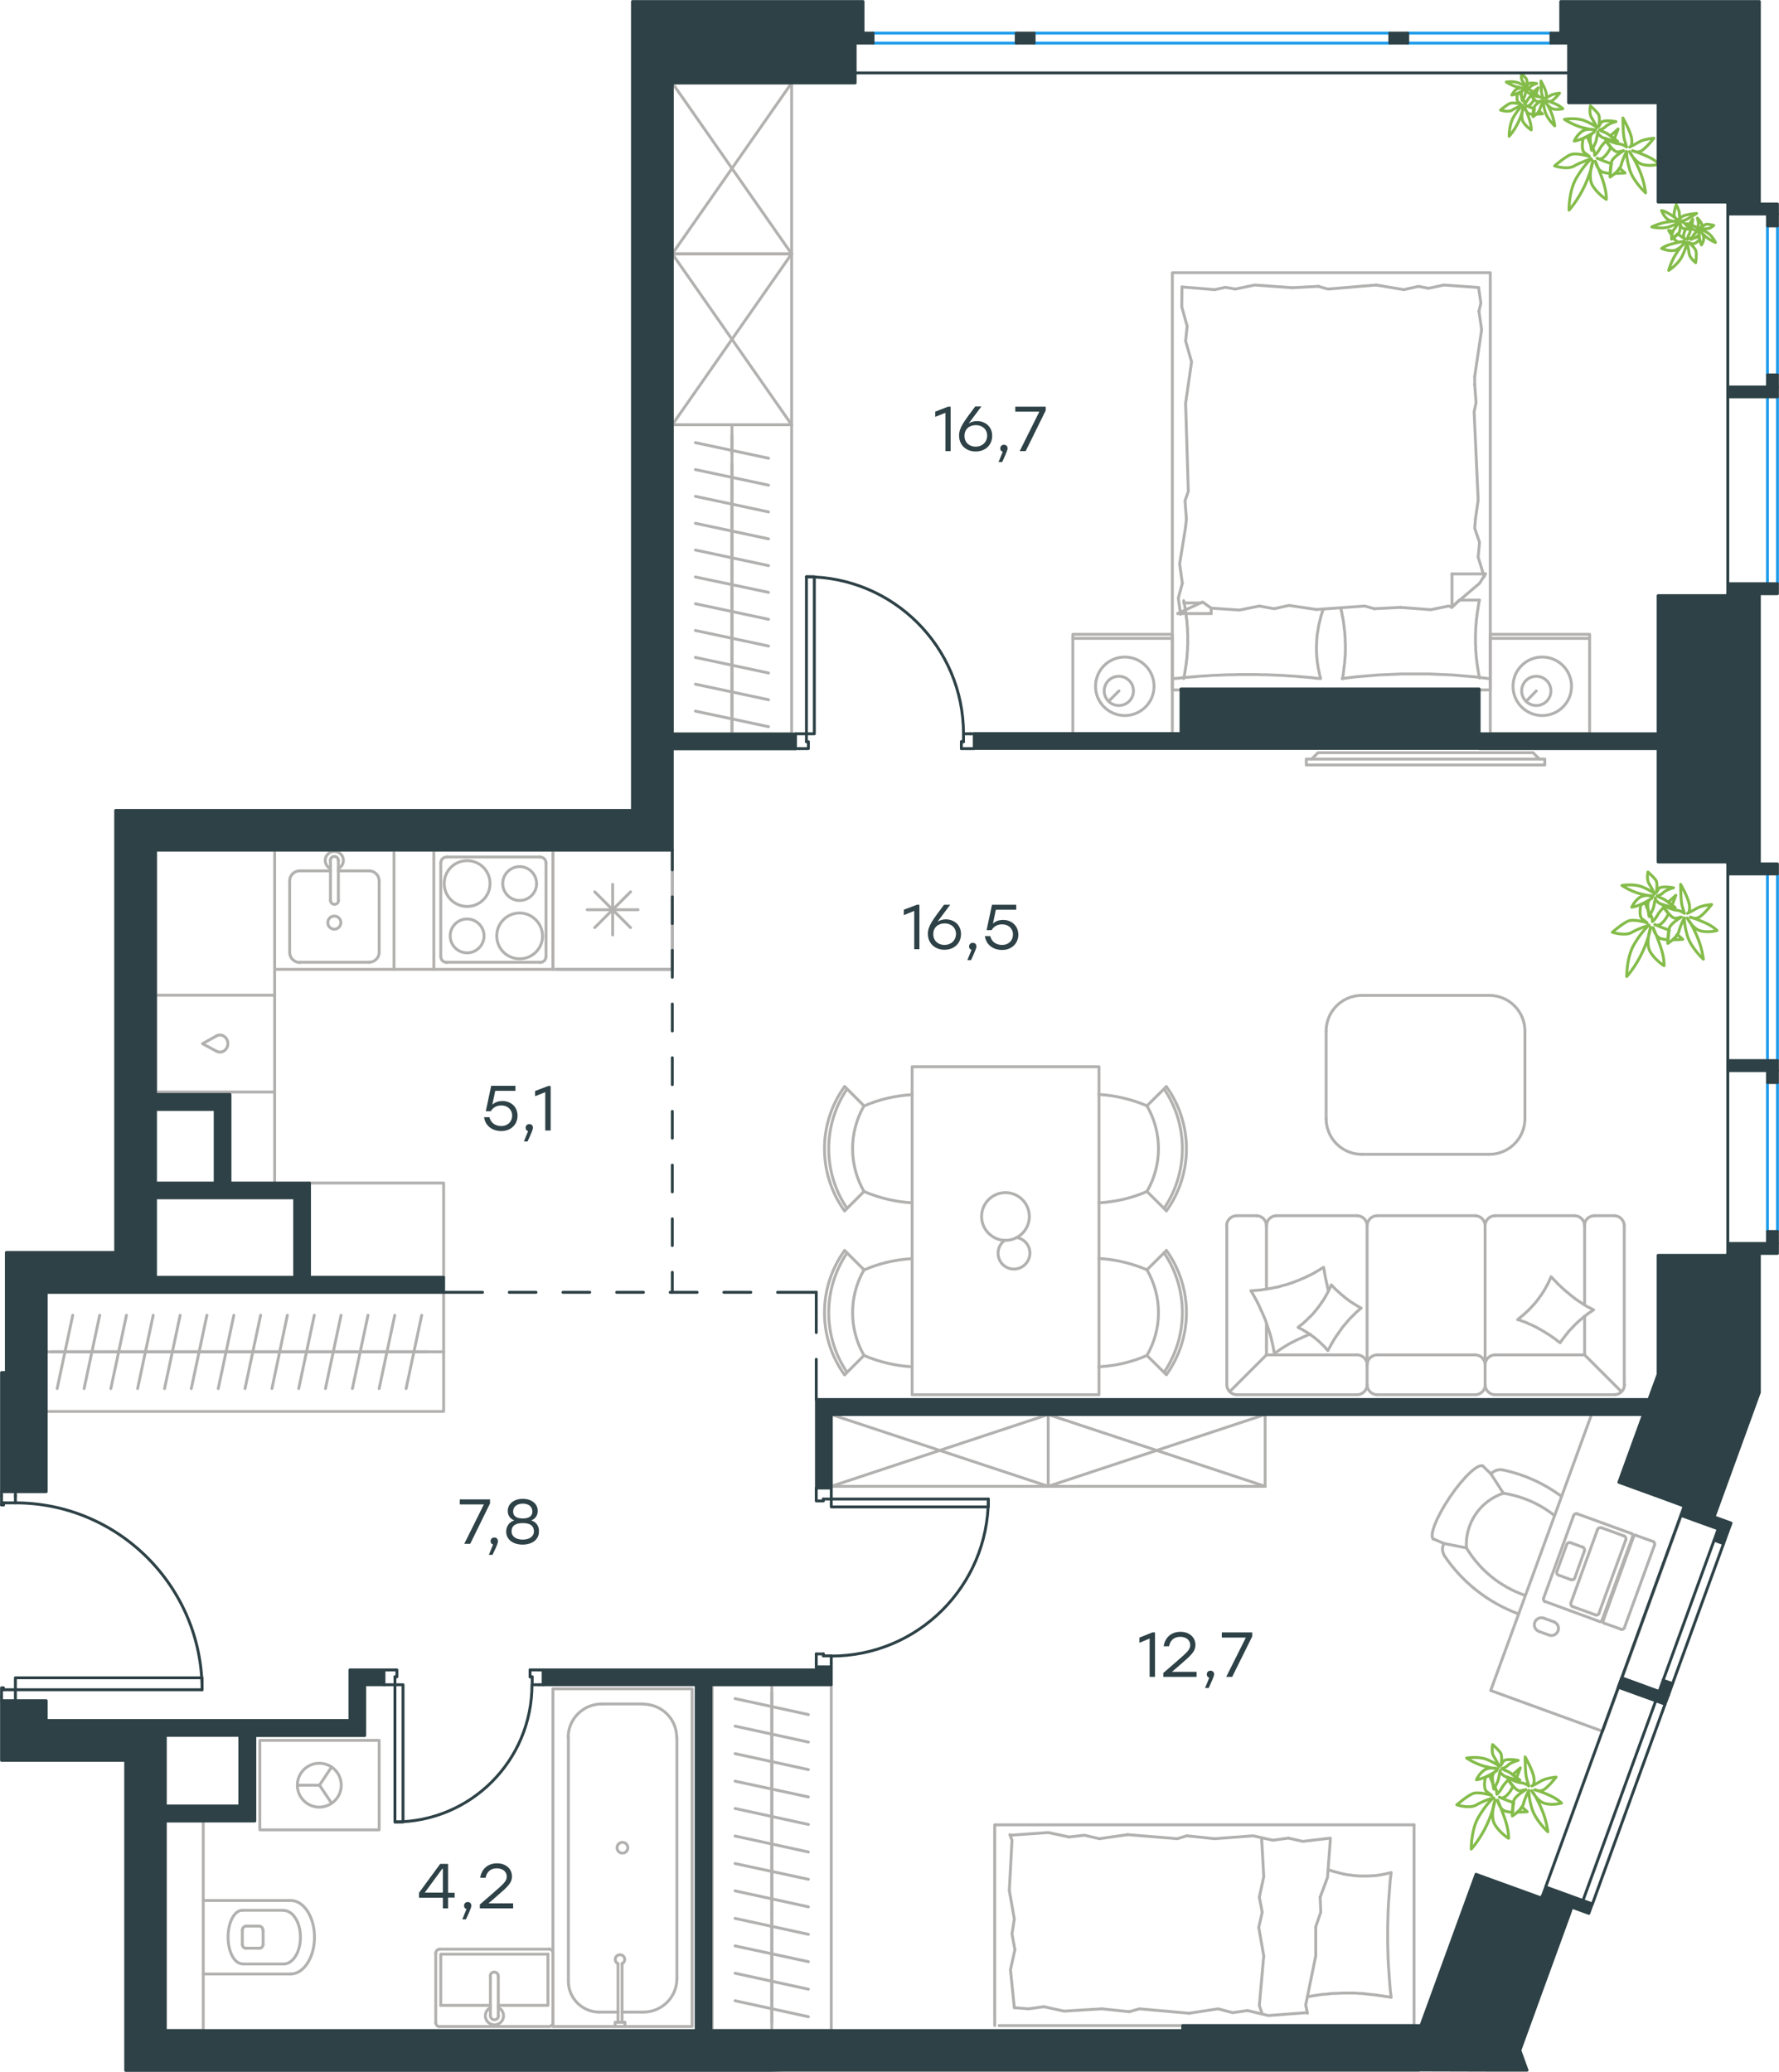 <?xml version="1.0" encoding="utf-8"?>
<!-- Generator: Adobe Illustrator 26.5.0, SVG Export Plug-In . SVG Version: 6.00 Build 0)  -->
<svg version="1.1" id="Слой_1" xmlns:xodm="http://www.corel.com/coreldraw/odm/2003"
	 xmlns="http://www.w3.org/2000/svg" xmlns:xlink="http://www.w3.org/1999/xlink" x="0px" y="0px" viewBox="0 0 924.3 1076.5"
	 style="enable-background:new 0 0 924.3 1076.5;" xml:space="preserve">
<style type="text/css">
	.st0{fill:none;stroke:#B2B1B0;stroke-width:1.5;stroke-linecap:round;stroke-linejoin:round;stroke-miterlimit:10;}
	.st1{fill:none;stroke:#84BC4A;stroke-width:1.5;stroke-linecap:round;stroke-linejoin:round;stroke-miterlimit:10;}
	.st2{fill:none;stroke:#2D4146;stroke-width:1.5;stroke-linecap:round;stroke-linejoin:round;stroke-miterlimit:10;}
	.st3{fill:none;stroke:#1D9CEB;stroke-width:1.5;stroke-linecap:round;stroke-linejoin:round;stroke-miterlimit:10;}
	
		.st4{fill-rule:evenodd;clip-rule:evenodd;fill:#2D4146;stroke:#2D4146;stroke-width:1.5;stroke-linecap:round;stroke-linejoin:round;stroke-miterlimit:10;}
	.st5{fill:#2D4146;}
</style>
<g id="Слой_x0020_1">
	<line class="st0" x1="380.3" y1="380.5" x2="380.3" y2="366.5"/>
	<line class="st0" x1="361.3" y1="369.5" x2="399.3" y2="377.6"/>
	<line class="st0" x1="380.3" y1="366.5" x2="380.3" y2="352.6"/>
	<line class="st0" x1="361.3" y1="355.5" x2="399.3" y2="363.6"/>
	<line class="st0" x1="380.3" y1="352.6" x2="380.3" y2="338.6"/>
	<line class="st0" x1="361.3" y1="341.6" x2="399.3" y2="349.7"/>
	<line class="st0" x1="380.3" y1="338.6" x2="380.3" y2="324.7"/>
	<line class="st0" x1="361.3" y1="327.6" x2="399.3" y2="335.7"/>
	<line class="st0" x1="380.3" y1="324.7" x2="380.3" y2="310.8"/>
	<line class="st0" x1="361.3" y1="313.7" x2="399.3" y2="321.8"/>
	<line class="st0" x1="380.3" y1="381.3" x2="380.3" y2="226.3"/>
	<line class="st0" x1="380.3" y1="310.8" x2="380.3" y2="296.8"/>
	<line class="st0" x1="361.3" y1="299.8" x2="399.3" y2="307.8"/>
	<line class="st0" x1="380.3" y1="296.8" x2="380.3" y2="282.9"/>
	<line class="st0" x1="361.3" y1="285.8" x2="399.3" y2="293.9"/>
	<line class="st0" x1="380.3" y1="282.9" x2="380.3" y2="268.9"/>
	<line class="st0" x1="361.3" y1="271.9" x2="399.3" y2="280"/>
	<line class="st0" x1="380.3" y1="268.9" x2="380.3" y2="255"/>
	<line class="st0" x1="361.3" y1="257.9" x2="399.3" y2="266"/>
	<line class="st0" x1="380.3" y1="255" x2="380.3" y2="241.1"/>
	<line class="st0" x1="361.3" y1="244" x2="399.3" y2="252.1"/>
	<line class="st0" x1="380.3" y1="236" x2="380.3" y2="221.6"/>
	<line class="st0" x1="361.3" y1="230" x2="399.3" y2="238.1"/>
	<polyline class="st0" points="349.3,220.7 411.3,220.7 411.3,381.3 349.3,381.3 349.3,220.7 	"/>
	<line class="st0" x1="411.3" y1="220.7" x2="349.3" y2="131.9"/>
	<polyline class="st0" points="349.3,131.9 411.3,131.9 349.3,220.7 	"/>
	<polyline class="st0" points="411.3,131.9 411.3,220.7 349.3,220.7 349.3,131.9 	"/>
	<line class="st0" x1="771.5" y1="298.2" x2="771.1" y2="299.6"/>
	<polyline class="st0" points="727.6,315.6 743.4,316.8 752.6,314.9 754.4,315.3 	"/>
	<polyline class="st0" points="629.3,316 643.9,317 654.3,314.9 	"/>
	<polyline class="st0" points="684,316.7 709.1,314.9 714,316.3 	"/>
	<polyline class="st0" points="654.3,314.9 662,316.3 669.7,314.6 684,316.7 	"/>
	<line class="st0" x1="714" y1="316.3" x2="727.6" y2="315.6"/>
	<polyline class="st0" points="768.7,311.8 768.4,313 768.2,314.3 768,315.5 767.8,316.8 767.6,318.1 767.4,319.3 767.3,320.6 
		767.1,321.9 767,323.2 766.9,324.5 766.8,325.7 766.7,327 766.7,328.3 766.6,329.5 766.6,330.8 766.6,332 766.6,333.3 766.6,334.6 
		766.7,335.9 766.7,337.2 766.8,338.5 766.9,339.7 767,341 767.1,342.3 767.3,343.5 767.4,344.8 767.6,346 767.8,347.3 768,348.5 
		768.2,349.8 768.4,351 768.7,352.3 	"/>
	<polyline class="st0" points="773.3,352.6 771,352.3 768.6,352 766.3,351.7 763.9,351.5 761.5,351.3 759.2,351.1 756.8,350.9 
		754.4,350.7 752.1,350.6 749.7,350.5 747.3,350.4 744.9,350.3 742.5,350.2 740.1,350.2 737.7,350.2 735.3,350.2 732.9,350.2 
		730.6,350.2 728.2,350.2 725.8,350.3 723.4,350.4 721.1,350.5 718.7,350.6 716.3,350.7 713.9,350.9 711.5,351.1 709.1,351.3 
		706.7,351.5 704.4,351.7 702,352 699.6,352.3 697.3,352.6 	"/>
	<polyline class="st0" points="616,273.8 612.9,293 614.3,303.1 	"/>
	<polyline class="st0" points="614.3,303.1 612.2,310.8 613.3,318.5 613.3,319.2 	"/>
	<line class="st0" x1="616.4" y1="269.6" x2="616" y2="273.8"/>
	<polyline class="st0" points="617.4,199.8 616,209.5 617.4,255.3 615.7,260.2 616.4,269.6 	"/>
	<polyline class="st0" points="614.1,149.1 614,159.4 616.8,169.5 	"/>
	<polyline class="st0" points="616.8,169.5 616,177.2 619.1,188 617.4,199.8 	"/>
	<polyline class="st0" points="766.2,195.6 769.8,171.3 768.4,161.7 	"/>
	<polyline class="st0" points="768.4,161.7 769.4,157.5 768.3,149.9 	"/>
	<line class="st0" x1="766.2" y1="199.8" x2="766.2" y2="195.6"/>
	<polyline class="st0" points="766.6,269.6 768,259.8 765.9,214.1 766.9,209.2 766.2,199.8 	"/>
	<line class="st0" x1="771.1" y1="299.6" x2="768" y2="289.5"/>
	<polyline class="st0" points="768,289.5 768.7,281.8 766.2,274.5 766.6,269.6 	"/>
	<polyline class="st0" points="697.6,352.6 698.1,348.7 698.3,346.7 698.6,344.8 698.7,342.9 698.9,341 699,339.1 699,338.2 
		699,337.3 699,335.9 699,334.5 698.9,333.2 698.9,331.8 698.8,330.5 698.7,329.1 698.6,327.8 698.4,326.5 698.3,325.2 698.1,323.8 
		697.9,322.5 697.7,321.2 697.4,319.9 697.2,318.6 696.9,317.3 696.6,316 	"/>
	<polyline class="st0" points="615,352.6 615.3,351.4 615.5,350.1 615.7,348.8 615.9,347.6 616.1,346.3 616.3,345 616.4,343.8 
		616.6,342.5 616.7,341.2 616.8,339.9 616.9,338.7 617,337.4 617,336.1 617.1,334.9 617.1,333.6 617.1,332.4 617.1,331.1 
		617.1,329.8 617,328.5 617,327.2 616.9,325.9 616.8,324.6 616.7,323.4 616.6,322.1 616.4,320.9 616.3,319.6 616.1,318.4 
		615.9,317.1 615.7,315.9 615.5,314.6 615.3,313.4 615,312.1 	"/>
	<polyline class="st0" points="687.6,316.4 687.1,317.7 686.7,319 686.3,320.3 686,321.5 685.7,322.8 685.4,324 685.1,325.3 
		684.9,326.5 684.7,327.8 684.5,329 684.3,330.3 684.2,331.6 684.1,332.9 684.1,334.2 684,335.5 684,336.9 684,337.9 684,338.9 
		684.1,339.8 684.1,340.8 684.2,341.8 684.3,342.8 684.4,343.7 684.5,344.7 684.7,345.7 684.8,346.6 685,347.6 685.2,348.5 
		685.4,349.5 685.6,350.4 685.8,351.3 686.1,352.3 	"/>
	<polyline class="st0" points="686.1,352.6 683.7,352.4 681.4,352.1 679,351.9 676.7,351.7 674.3,351.5 671.9,351.3 669.6,351.2 
		667.2,351 664.8,350.9 662.5,350.8 660.1,350.7 657.7,350.6 655.3,350.6 652.9,350.5 650.5,350.5 648,350.5 645.7,350.5 
		643.3,350.5 640.9,350.6 638.6,350.6 636.2,350.7 633.8,350.8 631.4,350.9 629,351 626.6,351.2 624.2,351.3 621.9,351.5 
		619.5,351.7 617.1,351.9 614.7,352.1 612.4,352.4 610,352.6 	"/>
	<polyline class="st0" points="671.4,149.5 651.9,148.1 641.8,150.2 	"/>
	<polyline class="st0" points="641.8,150.2 636.7,149.3 631.1,150.5 614.1,149.1 	"/>
	<polyline class="st0" points="768.3,149.4 750.2,148.1 742.2,149.8 	"/>
	<polyline class="st0" points="715,148.1 689.9,150.2 685,148.8 	"/>
	<polyline class="st0" points="742.2,149.8 737,148.8 729.4,150.5 715,148.1 	"/>
	<line class="st0" x1="685" y1="148.8" x2="671.4" y2="149.5"/>
	<line class="st0" x1="611.9" y1="318.8" x2="629.3" y2="318.8"/>
	<polyline class="st0" points="754,315.6 768.7,303.1 771.8,298.2 	"/>
	<line class="st0" x1="629.3" y1="316" x2="629.3" y2="318.8"/>
	<line class="st0" x1="768.7" y1="311.8" x2="758.5" y2="311.8"/>
	<polyline class="st0" points="611.9,318.8 624.8,312.8 629.3,316 	"/>
	<line class="st0" x1="771.8" y1="298.2" x2="754.4" y2="298.2"/>
	<polyline class="st0" points="758.2,311.8 754.4,315.6 754.4,298.2 	"/>
	<line class="st0" x1="623.9" y1="313.3" x2="615" y2="313.3"/>
	<polyline class="st0" points="774.3,358.5 774.3,141.7 609.1,141.7 609.1,358.5 774.3,358.5 	"/>
	<line class="st0" x1="581.4" y1="359" x2="576" y2="364.4"/>
	<path class="st0" d="M569.2,356.6c0,8.4,6.8,15.2,15.2,15.2c8.4,0,15.2-6.8,15.2-15.2c0-8.4-6.8-15.2-15.2-15.2
		C576,341.4,569.2,348.2,569.2,356.6"/>
	<path class="st0" d="M573.7,359c0,4.2,3.4,7.6,7.6,7.6c4.2,0,7.6-3.4,7.6-7.6s-3.4-7.6-7.6-7.6C577.1,351.4,573.7,354.8,573.7,359"
		/>
	<line class="st0" x1="609.1" y1="331.7" x2="557.4" y2="331.7"/>
	<polyline class="st0" points="609.1,329.6 557.4,329.6 557.4,381.3 609.1,381.3 609.1,329.6 	"/>
	<line class="st0" x1="798.2" y1="359" x2="792.9" y2="364.4"/>
	<path class="st0" d="M786.1,356.6c0,8.4,6.8,15.2,15.2,15.2s15.2-6.8,15.2-15.2c0-8.4-6.8-15.2-15.2-15.2S786.1,348.2,786.1,356.6"
		/>
	<path class="st0" d="M790.6,359c0,4.2,3.4,7.6,7.6,7.6c4.2,0,7.6-3.4,7.6-7.6s-3.4-7.6-7.6-7.6C794,351.4,790.6,354.8,790.6,359"/>
	<line class="st0" x1="825.9" y1="331.7" x2="774.3" y2="331.7"/>
	<polyline class="st0" points="825.9,329.6 774.3,329.6 774.3,381.3 825.9,381.3 825.9,329.6 	"/>
	<line class="st0" x1="411.3" y1="131.9" x2="349.3" y2="43.1"/>
	<polyline class="st0" points="349.3,43.1 411.3,43.1 349.3,131.9 	"/>
	<polyline class="st0" points="411.3,43.1 411.3,131.9 349.3,131.9 349.3,43.1 	"/>
	<path class="st1" d="M789.2,45.7c0-0.1-0.1-0.4-0.1-0.4H789c0,0.1-0.1,0.3-0.1,0.5C789.1,45.7,789.1,45.7,789.2,45.7z M798.1,48.6
		c0.6-1.6,1.1-3,1.1-3s-1.1,1-2.4,2.1C797.3,47.9,797.8,48.3,798.1,48.6z M797.6,49.7c0.1-0.1,0.1-0.4,0.3-0.5
		c-0.5-0.1-1.3-0.4-1.9-0.5l-0.1,0.1C796.3,49.1,796.9,49.4,797.6,49.7L797.6,49.7z M798.3,59.3c1.6,0,3.1-0.1,3.1-0.1
		s-0.8-0.8-1.8-1.5C799.3,58.5,798.9,59,798.3,59.3z M791,54.8c0,0-2,1.6-4.5,5.8c-2.5,4.1-2.4,10.2-2.4,10.2s2.8-3,4.9-7.6
		c2.1-4.6,2.5-7.6,2.5-7.6s-1.6,4.6-0.3,7.4c1.5,2.8,4.4,4.5,4.4,4.5s0.1-1.9-0.8-4.9c-0.9-3-2.6-6.9-2.6-6.9s0.5,2.8,2.4,3.4
		c0.5,0.1,1.4,0.4,2.3,0.4c0.1-0.9,0.1-2.1,0.4-3c-0.1-0.1-0.4-0.1-0.4-0.1c-2-0.6-4.1-1.6-4.1-1.6s1,1,2.8-1c0.5-0.5,1-1.4,1.5-2.3
		c-0.5-0.6-1.1-1.5-1.5-2c-0.9,0.9-1.6,1.8-1.9,2.4c-1,1.8-1.6,2-1.6,2s0.1-0.9-0.5-2c-0.3,0.4-0.4,0.5-0.4,0.5s-0.1-0.8-0.4-1.8
		c-0.4-0.8-0.8-1.6-1-2.6c-0.4,0.3-0.8,0.4-1.3,0.6l-0.1,0.1c-0.4,1.8-0.4,3.6,0.4,4.3l1.6,1.3c0,0-4.3-1.4-6-0.5
		c-1.8,0.8-4.8,3.4-4.8,3.4s3.8,1.3,5.9,0.1C787.7,55.8,791,54.8,791,54.8L791,54.8z"/>
	<path class="st1" d="M801.9,52.6c0,0-0.1,2,1,5.8c1.3,3.8,4.9,7,4.9,7s-0.4-3.5-2-7.3c-1.6-3.8-3-5.5-3-5.5s1.6,3.3,4.1,4
		c2.5,0.6,5.1-0.1,5.1-0.1s-1-1.1-3.4-2.3c-2.4-1.1-4.9-1.9-4.9-1.9s1.3,0.8,2.6,0.1c1.5-0.8,4-4,4-4s-3,0.3-4.5,1.1
		c-1.5,0.9-3,1.6-3,1.6s0.9-0.1,0.6-2.4c-0.3-2.3-2.8-6.6-2.8-6.6s0,5.3,0.5,6.8c0.5,1.5,0.6,2.3,0.6,2.3s-1-0.9-2.6-1
		c-1.3-0.1-2.8-1.1-3.8-1.6c-0.1-0.1-0.4-0.1-0.4-0.1c0.5,0.9,2.8,4.6,4.3,4.3l1.6-0.4c0,0-3.3,1.9-3.8,3.4
		c-0.5,1.5-0.5,4.8-0.5,4.8s2.8-1.6,3.4-3.5C800.6,54.9,801.9,52.6,801.9,52.6z"/>
	<path class="st1" d="M792.8,45.2c0,0-1-1-3.8-2.1c-2.8-1.1-6.4-0.5-6.4-0.5s2.1,1.5,5,2.4c3,0.9,4.6,0.9,4.6,0.9s-2.6-0.6-4.3,0.5
		c-1.6,1.1-2.4,3-2.4,3s1.1-0.1,2.9-0.9c1.8-0.8,3.4-1.9,3.4-1.9s-1,0.4-1.3,1.5c-0.3,1.1,0.4,4.1,0.4,4.1s1.3-1.9,1.5-3.1
		c0.3-1.3,0.5-2.5,0.5-2.5s-0.4,0.5,1,1.5c1.4,1,5.1,1.5,5.1,1.5s-3-2.5-4.1-2.9c-1.1-0.4-1.5-0.8-1.5-0.8s1-0.1,1.9-1
		c0.9-0.9,3.1-1.5,3.1-1.5s-4-0.8-4.6,0.4l-0.6,1.1c0,0,0.5-2.8-0.1-3.8c-0.6-1-2.5-2.6-2.5-2.6s-0.5,2.4,0.4,3.6
		C791.9,43.4,792.7,45.2,792.8,45.2L792.8,45.2z"/>
	<path class="st1" d="M884.9,122.3c0.1-0.1,0.4-0.1,0.4-0.1l0.1,0.1c-0.1,0.1-0.1,0.2-0.3,0.4C885,122.4,885,122.4,884.9,122.3z
		 M877.6,116.5c1-1.4,1.9-2.6,1.9-2.6s-0.2,1.5-0.4,3.2C878.6,116.9,878,116.7,877.6,116.5z M876.9,117.6c0-0.2,0.2-0.3,0.3-0.5
		c0.4,0.3,1,0.8,1.5,1.3l0,0.2C878.2,118.4,877.5,118,876.9,117.6z M868.6,122.4c-0.9-1.4-1.6-2.7-1.6-2.7s1,0.2,2.2,0.6
		C868.7,121.1,868.5,121.7,868.6,122.4z M876.4,125.9c0,0-0.2,2.6-2.3,7c-2,4.4-7.1,7.6-7.1,7.6s1-4,3.6-8.3
		c2.7-4.4,4.9-6.3,4.9-6.3s-2.9,3.9-6,4.3c-3.1,0.3-6.2-1.1-6.2-1.1s1.5-1.2,4.5-2.1c3-0.9,7.2-1.7,7.2-1.7s-2.6,1.1-4.1-0.1
		c-0.4-0.3-1.1-0.9-1.6-1.7c0.7-0.6,1.7-1.3,2.3-2c0.2,0,0.3,0.2,0.3,0.2c1.6,1.3,3.7,2.5,3.7,2.5s-1.4-0.3-0.7-2.8
		c0.1-0.7,0.6-1.6,1-2.5c0.8,0.1,1.9,0.1,2.5,0.1c-0.2,1.2-0.5,2.3-0.9,2.9c-0.9,1.8-0.8,2.5-0.8,2.5s0.7-0.6,1.9-0.7
		c-0.2,0.4-0.2,0.6-0.2,0.6s0.7-0.3,1.7-0.7c0.8-0.1,1.8-0.3,2.7-0.6c0,0.5,0.1,0.8,0.2,1.4l0,0.2c-1.2,1.3-2.8,2.3-3.7,2.1
		l-1.9-0.7c0,0,3.5,2.8,3.8,4.7c0.4,1.9-0.2,5.8-0.2,5.8s-3.1-2.4-3.4-4.8C877.3,129.2,876.4,125.9,876.4,125.9L876.4,125.9z"/>
	<path class="st1" d="M872.1,115.6c0,0-1.6,1.2-5.3,2.4c-3.8,1.1-8.6-0.1-8.6-0.1s3.1-1.6,7.2-2.4c4-0.7,6.3-0.6,6.3-0.6
		s-3.6,0.5-5.6-1.2c-1.9-1.7-2.8-4.3-2.8-4.3s1.5,0.2,3.8,1.6c2.3,1.3,4.3,3,4.3,3s-1.3-0.6-1.6-2.1c-0.2-1.7,1.1-5.6,1.1-5.6
		s1.5,2.6,1.6,4.4s0.3,3.4,0.3,3.4s-0.4-0.8,1.6-1.8c2-1,7.1-1.4,7.1-1.4s-4.4,2.9-5.9,3.4c-1.5,0.4-2.2,0.7-2.2,0.7
		s1.3,0.3,2.3,1.6c0.8,1,2.5,1.7,3.4,2.2c0.2,0,0.3,0.2,0.3,0.2c-1,0.1-5.4,0.3-5.9-1.2l-0.6-1.6c0,0,0.3,3.8-0.7,5
		c-1,1.3-3.7,3.1-3.7,3.1s-0.2-3.2,1-4.8C870.9,118,872.1,115.6,872.1,115.6L872.1,115.6z"/>
	<path class="st1" d="M883.4,119.1c0,0,1.4,0.3,3.9,1.9c2.5,1.7,4,5,4,5s-2.4-0.9-4.8-2.8c-2.4-2-3.3-3.4-3.3-3.4s2,1.8,2,3.8
		s-1.2,3.7-1.2,3.7s-0.5-1-0.9-2.9c-0.4-1.9-0.3-3.9-0.3-3.9s0.2,1-0.5,1.9c-0.8,0.8-3.6,2-3.6,2s0.9-2.1,1.8-3
		c0.9-0.9,1.8-1.8,1.8-1.8s-0.2,0.6-1.8,0c-1.6-0.6-4.1-3.4-4.1-3.4s3.8,1.1,4.7,1.8c0.9,0.7,1.5,0.8,1.5,0.8s-0.5-0.9-0.2-2.1
		c0.2-1.2-0.5-3.4-0.5-3.4s2.9,2.9,2.3,4.1l-0.6,1.1c0,0,2-2,3.2-2c1.2,0,3.6,0.6,3.6,0.6s-1.7,1.7-3.2,1.7
		C885.3,118.9,883.4,119.1,883.4,119.1z"/>
	<path class="st1" d="M823.9,67.2c0-0.2-0.2-0.6-0.2-0.6h-0.2c0,0.2-0.2,0.4-0.2,0.8C823.7,67.2,823.7,67.2,823.9,67.2z M838.8,72
		c1.1-2.7,1.9-5,1.9-5s-1.9,1.7-4,3.6C837.3,71,838.2,71.6,838.8,72z M837.9,73.9c0.2-0.2,0.2-0.6,0.4-0.8c-0.8-0.2-2.1-0.6-3.2-0.8
		l-0.2,0.2C835.6,72.9,836.7,73.5,837.9,73.9z M839,90.1c2.7,0,5.3-0.2,5.3-0.2s-1.3-1.3-2.9-2.5C840.7,88.6,840,89.5,839,90.1
		L839,90.1z M826.8,82.5c0,0-3.4,2.7-7.6,9.7c-4.2,6.9-4,17-4,17s4.6-5,8.2-12.8c3.6-7.8,4.2-12.8,4.2-12.8s-2.7,7.8-0.4,12.4
		c2.5,4.6,7.4,7.6,7.4,7.6s0.2-3.2-1.3-8.2c-1.5-5-4.4-11.6-4.4-11.6s0.8,4.6,4,5.7c0.8,0.2,2.3,0.6,3.8,0.6c0.2-1.5,0.2-3.6,0.6-5
		c-0.2-0.2-0.6-0.2-0.6-0.2c-3.4-1.1-6.9-2.7-6.9-2.7s1.7,1.7,4.6-1.7c0.8-0.8,1.7-2.3,2.5-3.8c-0.8-1.1-1.9-2.5-2.5-3.4
		c-1.5,1.5-2.7,2.9-3.2,4c-1.7,2.9-2.7,3.4-2.7,3.4s0.2-1.5-0.8-3.4c-0.4,0.6-0.6,0.8-0.6,0.8s-0.2-1.3-0.6-2.9
		c-0.6-1.3-1.3-2.7-1.7-4.4c-0.6,0.4-1.3,0.6-2.1,1.1l-0.2,0.2c-0.6,2.9-0.6,6.1,0.6,7.1l2.7,2.1c0,0-7.1-2.3-10.1-0.8
		c-2.9,1.3-8,5.7-8,5.7s6.3,2.1,9.9,0.2C821.4,84.2,826.8,82.5,826.8,82.5z"/>
	<path class="st1" d="M845.1,78.7c0,0-0.2,3.4,1.7,9.7c2.1,6.3,8.2,11.8,8.2,11.8s-0.6-5.9-3.4-12.2s-5-9.2-5-9.2s2.7,5.5,6.9,6.7
		c4.2,1.1,8.6-0.2,8.6-0.2s-1.7-1.9-5.7-3.8c-4-1.9-8.2-3.2-8.2-3.2s2.1,1.3,4.4,0.2c2.5-1.3,6.7-6.7,6.7-6.7s-5,0.4-7.6,1.9
		c-2.5,1.5-5,2.7-5,2.7s1.5-0.2,1.1-4c-0.4-3.8-4.6-11.1-4.6-11.1s0,8.8,0.8,11.3c0.8,2.5,1.1,3.8,1.1,3.8s-1.7-1.5-4.4-1.7
		c-2.1-0.2-4.6-1.9-6.3-2.7c-0.2-0.2-0.6-0.2-0.6-0.2c0.8,1.5,4.6,7.8,7.1,7.1l2.7-0.6c0,0-5.5,3.2-6.3,5.7c-0.8,2.5-0.8,8-0.8,8
		s4.6-2.7,5.7-5.9C843,82.7,845.1,78.7,845.1,78.7L845.1,78.7z"/>
	<path class="st1" d="M829.8,66.4c0,0-1.7-1.7-6.3-3.6c-4.6-1.9-10.7-0.8-10.7-0.8s3.6,2.5,8.4,4c5,1.5,7.8,1.5,7.8,1.5
		s-4.4-1.1-7.1,0.8c-2.7,1.9-4,5-4,5s1.9-0.2,4.8-1.5c2.9-1.3,5.7-3.2,5.7-3.2s-1.7,0.6-2.1,2.5c-0.4,1.9,0.6,6.9,0.6,6.9
		s2.1-3.2,2.5-5.3c0.4-2.1,0.8-4.2,0.8-4.2s-0.6,0.8,1.7,2.5c2.3,1.7,8.6,2.5,8.6,2.5s-5-4.2-6.9-4.8c-1.9-0.6-2.5-1.3-2.5-1.3
		s1.7-0.2,3.2-1.7c1.5-1.5,5.3-2.5,5.3-2.5s-6.7-1.3-7.8,0.6l-1.1,1.9c0,0,0.8-4.6-0.2-6.3c-1.1-1.7-4.2-4.4-4.2-4.4s-0.8,4,0.6,6.1
		C828.3,63.4,829.8,66.4,829.8,66.4L829.8,66.4z"/>
	<line class="st0" x1="26.8" y1="702.4" x2="40.7" y2="702.4"/>
	<line class="st0" x1="37.8" y1="683.4" x2="29.7" y2="721.5"/>
	<line class="st0" x1="40.7" y1="702.4" x2="54.7" y2="702.4"/>
	<line class="st0" x1="51.8" y1="683.4" x2="43.7" y2="721.5"/>
	<line class="st0" x1="54.7" y1="702.4" x2="68.6" y2="702.4"/>
	<line class="st0" x1="65.7" y1="683.4" x2="57.6" y2="721.5"/>
	<line class="st0" x1="68.6" y1="702.4" x2="82.6" y2="702.4"/>
	<line class="st0" x1="79.6" y1="683.4" x2="71.5" y2="721.5"/>
	<line class="st0" x1="82.6" y1="702.4" x2="96.5" y2="702.4"/>
	<line class="st0" x1="93.6" y1="683.4" x2="85.5" y2="721.5"/>
	<line class="st0" x1="96.5" y1="702.4" x2="110.4" y2="702.4"/>
	<line class="st0" x1="107.5" y1="683.4" x2="99.4" y2="721.5"/>
	<line class="st0" x1="110.4" y1="702.4" x2="124.4" y2="702.4"/>
	<line class="st0" x1="121.5" y1="683.4" x2="113.4" y2="721.5"/>
	<line class="st0" x1="124.4" y1="702.4" x2="138.3" y2="702.4"/>
	<line class="st0" x1="135.4" y1="683.4" x2="127.3" y2="721.5"/>
	<line class="st0" x1="138.3" y1="702.4" x2="152.3" y2="702.4"/>
	<line class="st0" x1="149.3" y1="683.4" x2="141.3" y2="721.5"/>
	<line class="st0" x1="152.3" y1="702.4" x2="166.2" y2="702.4"/>
	<line class="st0" x1="163.3" y1="683.4" x2="155.2" y2="721.5"/>
	<line class="st0" x1="166.2" y1="702.4" x2="180.2" y2="702.4"/>
	<line class="st0" x1="177.2" y1="683.4" x2="169.1" y2="721.5"/>
	<line class="st0" x1="24" y1="702.4" x2="230.5" y2="702.4"/>
	<line class="st0" x1="180.2" y1="702.4" x2="194.1" y2="702.4"/>
	<line class="st0" x1="191.2" y1="683.4" x2="183.1" y2="721.5"/>
	<line class="st0" x1="194.1" y1="702.4" x2="208" y2="702.4"/>
	<line class="st0" x1="205.1" y1="683.4" x2="197" y2="721.5"/>
	<line class="st0" x1="208" y1="702.4" x2="222" y2="702.4"/>
	<line class="st0" x1="219.1" y1="683.4" x2="211" y2="721.5"/>
	<polyline class="st0" points="230.5,671.5 230.5,733.4 24,733.4 24,671.5 230.5,671.5 	"/>
	<polyline class="st0" points="832.7,899.6 774.5,878.4 826.9,735 877.9,733.6 875.1,783.2 832.7,899.6 	"/>
	<line class="st0" x1="544.6" y1="735" x2="657.3" y2="772.3"/>
	<polyline class="st0" points="657.3,772.3 544.6,772.3 657.3,735 	"/>
	<polyline class="st0" points="544.6,772.3 544.6,735 657.3,735 657.3,772.3 	"/>
	<line class="st0" x1="431.9" y1="735" x2="544.6" y2="772.3"/>
	<polyline class="st0" points="544.6,772.3 431.9,772.3 544.6,735 	"/>
	<polyline class="st0" points="431.9,772.3 431.9,735 544.6,735 544.6,772.3 	"/>
	<line class="st0" x1="401" y1="1050.9" x2="401" y2="1036.6"/>
	<line class="st0" x1="381.9" y1="1039.6" x2="420" y2="1047.9"/>
	<line class="st0" x1="401" y1="1036.6" x2="401" y2="1022.4"/>
	<line class="st0" x1="381.9" y1="1025.3" x2="420" y2="1033.6"/>
	<line class="st0" x1="401" y1="1022.4" x2="401" y2="1008.1"/>
	<line class="st0" x1="381.9" y1="1011.1" x2="420" y2="1019.3"/>
	<line class="st0" x1="401" y1="1008.1" x2="401" y2="993.8"/>
	<line class="st0" x1="381.9" y1="996.8" x2="420" y2="1005.1"/>
	<line class="st0" x1="401" y1="993.8" x2="401" y2="979.5"/>
	<line class="st0" x1="381.9" y1="982.5" x2="420" y2="990.8"/>
	<line class="st0" x1="401" y1="979.5" x2="401" y2="965.3"/>
	<line class="st0" x1="381.9" y1="968.3" x2="420" y2="976.5"/>
	<line class="st0" x1="401" y1="1055.1" x2="401" y2="875.4"/>
	<line class="st0" x1="401" y1="965.3" x2="401" y2="951"/>
	<line class="st0" x1="381.9" y1="954" x2="420" y2="962.3"/>
	<line class="st0" x1="401" y1="951" x2="401" y2="936.7"/>
	<line class="st0" x1="381.9" y1="939.7" x2="420" y2="948"/>
	<line class="st0" x1="401" y1="936.7" x2="401" y2="922.4"/>
	<line class="st0" x1="381.9" y1="925.5" x2="420" y2="933.7"/>
	<line class="st0" x1="401" y1="922.4" x2="401" y2="908.2"/>
	<line class="st0" x1="381.9" y1="911.2" x2="420" y2="919.5"/>
	<line class="st0" x1="401" y1="908.2" x2="401" y2="893.9"/>
	<line class="st0" x1="381.9" y1="896.9" x2="420" y2="905.2"/>
	<line class="st0" x1="401" y1="893.9" x2="401" y2="879.6"/>
	<line class="st0" x1="381.9" y1="882.6" x2="420" y2="890.9"/>
	<polyline class="st0" points="370,875.4 431.9,875.4 431.9,1055.1 370,1055.1 370,875.4 	"/>
	<path class="st0" d="M604.8,627.9c12.7-18.8,12.7-43.4,0-62.1"/>
	<path class="st0" d="M604.8,713.1c12.7-18.8,12.7-43.4,0-62.1"/>
	<path class="st0" d="M606,629.2c13.9-19.3,13.9-45.3,0-64.6"/>
	<line class="st0" x1="595.9" y1="574.6" x2="606" y2="564.6"/>
	<line class="st0" x1="595.9" y1="619.1" x2="606" y2="629.1"/>
	<path class="st0" d="M595.9,619.1c8-13.8,8-30.7,0-44.5"/>
	<path class="st0" d="M570.9,625c8.6-0.5,17.1-2.4,25-5.9"/>
	<path class="st0" d="M595.9,574.6c-7.9-3.4-16.4-5.4-25-5.9"/>
	<path class="st0" d="M606,714.3c13.9-19.3,13.9-45.3,0-64.6"/>
	<line class="st0" x1="595.9" y1="704.3" x2="606" y2="714.3"/>
	<line class="st0" x1="595.9" y1="659.8" x2="606" y2="649.8"/>
	<path class="st0" d="M595.9,704.3c8-13.8,8-30.7,0-44.5"/>
	<path class="st0" d="M595.9,659.8c-7.9-3.4-16.4-5.4-25-5.9"/>
	<path class="st0" d="M570.9,710.2c8.6-0.5,17.1-2.4,25-5.9"/>
	<path class="st0" d="M440.1,565.8c-12.7,18.8-12.7,43.4,0,62.1"/>
	<path class="st0" d="M440.1,651c-12.7,18.8-12.7,43.4,0,62.1"/>
	<path class="st0" d="M438.8,564.6c-13.9,19.3-13.9,45.3,0,64.6"/>
	<line class="st0" x1="448.9" y1="574.6" x2="438.9" y2="564.6"/>
	<line class="st0" x1="448.9" y1="619.1" x2="438.9" y2="629.1"/>
	<path class="st0" d="M448.9,574.6c-7.9,13.8-7.9,30.7,0,44.5"/>
	<path class="st0" d="M448.9,619.1c7.9,3.4,16.4,5.4,25,5.9"/>
	<path class="st0" d="M473.9,568.8c-8.6,0.5-17.1,2.4-25,5.9"/>
	<path class="st0" d="M438.8,649.8c-13.9,19.3-13.9,45.3,0,64.6"/>
	<line class="st0" x1="448.9" y1="704.3" x2="438.9" y2="714.3"/>
	<line class="st0" x1="448.9" y1="659.8" x2="438.9" y2="649.8"/>
	<path class="st0" d="M448.9,659.8c-7.9,13.8-7.9,30.7,0,44.5"/>
	<path class="st0" d="M473.9,654c-8.6,0.5-17.1,2.4-25,5.9"/>
	<path class="st0" d="M448.9,704.3c7.9,3.4,16.4,5.4,25,5.9"/>
	<path class="st0" d="M522,644.5c-3.2,2.3-4.3,6.5-2.7,10.1c1.6,3.6,5.6,5.5,9.4,4.6c3.8-0.9,6.5-4.4,6.4-8.3
		c-0.1-3.9-3-7.2-6.9-7.9"/>
	<path class="st0" d="M522.4,644.5c6.8,0,12.4-5.5,12.4-12.4c0-6.8-5.5-12.4-12.4-12.4c-6.8,0-12.4,5.5-12.4,12.4
		C510,638.9,515.6,644.5,522.4,644.5"/>
	<polyline class="st0" points="473.9,724.7 571,724.7 571,554.3 473.9,554.3 473.9,724.7 	"/>
	<line class="st0" x1="311.3" y1="1045.5" x2="321.1" y2="1045.5"/>
	<path class="st0" d="M323.2,1020.3c1-0.5,1.6-1.6,1.3-2.7c-0.2-1.1-1.2-1.9-2.4-1.9c-1.1,0-2.1,0.8-2.4,1.9
		c-0.2,1.1,0.3,2.2,1.3,2.7"/>
	<line class="st0" x1="321.1" y1="1050.8" x2="321.1" y2="1020.3"/>
	<line class="st0" x1="323.2" y1="1050.8" x2="323.2" y2="1020.3"/>
	<line class="st0" x1="324.7" y1="1050.8" x2="324.7" y2="1053"/>
	<polyline class="st0" points="324.7,1050.8 319.6,1050.8 319.6,1053 	"/>
	<path class="st0" d="M323.4,962.9c1.6,0,2.8-1.3,2.8-2.8c0-1.6-1.3-2.8-2.8-2.8c-1.6,0-2.8,1.3-2.8,2.8
		C320.6,961.7,321.9,962.9,323.4,962.9"/>
	<path class="st0" d="M295.3,1029.4c0,8.9,7.2,16.1,16.1,16.1"/>
	<path class="st0" d="M334.3,1045.5c9.6,0,17.4-7.8,17.4-17.4"/>
	<path class="st0" d="M312.6,885.4c-9.6,0-17.4,7.8-17.4,17.3"/>
	<path class="st0" d="M351.6,902.8c0-9.6-7.8-17.3-17.4-17.3"/>
	<line class="st0" x1="334.3" y1="1045.5" x2="323.2" y2="1045.5"/>
	<line class="st0" x1="295.3" y1="1029.4" x2="295.3" y2="902.8"/>
	<line class="st0" x1="312.6" y1="885.4" x2="334.3" y2="885.4"/>
	<line class="st0" x1="351.7" y1="902.8" x2="351.7" y2="1028.1"/>
	<polyline class="st0" points="359.6,1053 287.3,1053 287.3,877.5 359.6,877.5 359.6,1053 	"/>
	<path class="st0" d="M136.6,1002.9c0-1.1-0.9-2.1-2.1-2.1"/>
	<path class="st0" d="M134.6,1012.4c1.1,0,2.1-0.9,2.1-2.1"/>
	<path class="st0" d="M128,1000.8c-1.1,0-2.1,0.9-2.1,2.1"/>
	<path class="st0" d="M125.9,1010.3c0,1.1,0.9,2.1,2.1,2.1"/>
	<line class="st0" x1="128" y1="1000.8" x2="134.6" y2="1000.8"/>
	<line class="st0" x1="136.7" y1="1002.9" x2="136.7" y2="1010.3"/>
	<line class="st0" x1="134.6" y1="1012.3" x2="128" y2="1012.3"/>
	<line class="st0" x1="125.9" y1="1010.3" x2="125.9" y2="1002.9"/>
	<path class="st0" d="M125.9,992.6c-4.1,0-7.4,6.2-7.4,13.9c0,7.7,3.3,13.9,7.4,13.9"/>
	<line class="st0" x1="147.4" y1="992.6" x2="125.9" y2="992.6"/>
	<path class="st0" d="M147.4,1020.5c4.8,0,8.7-6.2,8.7-13.9c0-7.7-3.9-13.9-8.7-13.9"/>
	<line class="st0" x1="147.4" y1="1020.5" x2="125.9" y2="1020.5"/>
	<path class="st0" d="M151,1025.7c6.8,0,12.4-8.6,12.4-19.1s-5.5-19.1-12.4-19.1"/>
	<line class="st0" x1="151" y1="987.5" x2="105.6" y2="987.5"/>
	<line class="st0" x1="151" y1="1025.7" x2="105.6" y2="1025.7"/>
	<polyline class="st0" points="85.9,946.2 105.6,946.2 105.6,1055.1 85.9,1055.1 	"/>
	<line class="st0" x1="254.8" y1="1042" x2="229" y2="1042"/>
	<polyline class="st0" points="258.9,1042 284.7,1042 284.7,1015.4 	"/>
	<polyline class="st0" points="284.7,1015.4 229,1015.4 229,1042 	"/>
	<path class="st0" d="M228.5,1012.8c-1.1,0-2.1,0.9-2.1,2.1"/>
	<path class="st0" d="M287.3,1014.8c0-1.1-0.9-2.1-2.1-2.1"/>
	<path class="st0" d="M226.4,1051c0,1.1,0.9,2.1,2.1,2.1"/>
	<path class="st0" d="M285.2,1053c1.1,0,2.1-0.9,2.1-2.1"/>
	<path class="st0" d="M258.9,1026.8c0-1.1-0.9-2.1-2.1-2.1c-1.1,0-2.1,0.9-2.1,2.1"/>
	<line class="st0" x1="254.8" y1="1047.4" x2="254.8" y2="1026.8"/>
	<path class="st0" d="M254.8,1047.4c0,1.1,0.9,2.1,2.1,2.1c1.1,0,2.1-0.9,2.1-2.1"/>
	<line class="st0" x1="258.9" y1="1047.4" x2="258.9" y2="1026.8"/>
	<path class="st0" d="M254.8,1043.2c-2,1-3,3.2-2.5,5.3c0.5,2.1,2.4,3.6,4.6,3.6c2.2,0,4.1-1.5,4.6-3.6c0.5-2.1-0.5-4.3-2.5-5.3"/>
	<line class="st0" x1="226.4" y1="1051" x2="226.4" y2="1014.8"/>
	<line class="st0" x1="228.5" y1="1012.8" x2="285.3" y2="1012.8"/>
	<line class="st0" x1="287.3" y1="1014.8" x2="287.3" y2="1051"/>
	<line class="st0" x1="285.3" y1="1053" x2="228.5" y2="1053"/>
	<polyline class="st0" points="172.3,918.1 166,927.6 172.3,937 	"/>
	<line class="st0" x1="166" y1="927.6" x2="154.6" y2="927.6"/>
	<path class="st0" d="M177.3,927.6c0-6.3-5.1-11.4-11.4-11.4c-6.3,0-11.4,5.1-11.4,11.4c0,6.3,5.1,11.4,11.4,11.4
		C172.3,938.9,177.3,933.8,177.3,927.6"/>
	<polyline class="st0" points="197,904.3 197,950.8 135,950.8 135,904.3 197,904.3 	"/>
	<line class="st0" x1="823.3" y1="704" x2="823.3" y2="683.9"/>
	<polyline class="st0" points="805.9,663.4 805.5,664.2 805.2,665 804.4,666.7 803.6,668.2 802.7,669.8 801.8,671.3 800.8,672.8 
		799.8,674.2 798.7,675.7 797.6,677.1 796.4,678.4 795.2,679.7 793.9,681 792.6,682.2 791.3,683.4 789.9,684.5 788.5,685.7 
		790,686.1 791.5,686.7 793,687.2 794.4,687.9 795.9,688.5 797.3,689.2 798.7,689.9 800.1,690.7 801.5,691.5 802.8,692.3 
		804.1,693.1 805.5,694 806.8,694.9 808.1,695.8 809.3,696.8 810.6,697.7 811.4,696.5 812.4,695.2 813.3,694 814.3,692.8 
		815.2,691.6 816.3,690.5 817.3,689.4 818.4,688.3 819.5,687.2 820.6,686.2 821.8,685.2 823,684.2 824.2,683.3 825.4,682.3 
		826.7,681.5 828,680.6 826.4,679.8 824.8,679 823.3,678.1 821.8,677.1 820.4,676.2 818.9,675.2 817.5,674.1 816.1,673 814.8,671.9 
		813.4,670.8 812.1,669.6 810.8,668.4 809.5,667.2 808.3,665.9 807.1,664.7 805.9,663.4 	"/>
	<line class="st0" x1="658" y1="704" x2="658" y2="688"/>
	<polyline class="st0" points="690.2,670.7 689.8,669.2 689.5,667.6 688.8,664.6 688.5,663 688.2,661.5 688,660 687.7,658.5 
		686.6,659.1 685.6,659.8 684.5,660.4 683.4,661.1 682.3,661.7 681.2,662.3 680.1,662.8 678.9,663.4 677.8,663.9 676.6,664.4 
		675.5,664.9 674.3,665.4 673.2,665.8 672,666.3 670.8,666.7 669.6,667.1 668.4,667.5 667.2,667.8 666,668.1 664.8,668.5 
		663.6,668.8 662.3,669 661.1,669.3 659.9,669.5 658.6,669.7 657.4,669.9 656.2,670.1 654.9,670.3 653.7,670.4 652.4,670.5 
		651.1,670.6 649.9,670.7 651,672.5 652.1,674.4 653.1,676.3 654.1,678.3 655,680.3 655.9,682.3 656.8,684.3 657.6,686.3 
		658.3,688.4 659,690.5 659.7,692.6 660.3,694.7 660.8,696.8 661.3,699 661.7,701.1 662.1,703.3 663.2,702.5 664.3,701.8 665.4,701 
		666.5,700.3 667.6,699.6 668.8,698.9 669.9,698.2 671.1,697.6 672.3,697 673.5,696.4 674.7,695.8 675.9,695.3 677.1,694.7 
		678.3,694.2 679.5,693.7 680.8,693.3 	"/>
	<polyline class="st0" points="691.7,667.6 691.3,668.4 691,669.2 690.2,670.8 689.4,672.4 688.5,674 687.6,675.5 686.6,676.9 
		685.6,678.4 684.5,679.8 683.4,681.2 682.3,682.5 681.1,683.8 679.8,685 678.5,686.3 677.2,687.5 675.8,688.6 674.4,689.7 
		675.5,690.3 676.6,690.8 677.7,691.5 678.7,692.1 679.8,692.8 680.8,693.5 681.8,694.2 682.8,694.9 683.7,695.7 684.7,696.5 
		685.6,697.3 686.5,698.2 687.4,699 688.3,699.9 689.1,700.9 689.9,701.8 690.8,700.2 691.6,698.7 692.5,697.1 693.4,695.6 
		694.4,694.1 695.4,692.7 696.4,691.3 697.4,689.8 698.5,688.5 699.7,687.1 700.8,685.8 702,684.5 703.3,683.3 704.5,682 
		705.8,680.9 707.2,679.7 706.1,679.1 705.1,678.5 704,677.8 703,677.2 701.9,676.5 700.9,675.8 699.9,675 698.9,674.3 698,673.5 
		697,672.7 696.1,671.9 695.2,671.1 694.3,670.3 693.4,669.4 692.5,668.5 691.7,667.6 	"/>
	<line class="st0" x1="823.3" y1="704" x2="842.4" y2="723.1"/>
	<line class="st0" x1="658" y1="704" x2="638.9" y2="723.1"/>
	<line class="st0" x1="705.1" y1="724.7" x2="642.6" y2="724.7"/>
	<line class="st0" x1="705.1" y1="704" x2="658" y2="704"/>
	<line class="st0" x1="776.8" y1="724.7" x2="838.8" y2="724.7"/>
	<line class="st0" x1="715.5" y1="724.7" x2="766.5" y2="724.7"/>
	<line class="st0" x1="766.5" y1="704" x2="715.5" y2="704"/>
	<line class="st0" x1="823.3" y1="704" x2="776.8" y2="704"/>
	<path class="st0" d="M771.6,719.5c0,2.8,2.3,5.2,5.2,5.2"/>
	<path class="st0" d="M766.5,724.7c2.8,0,5.2-2.3,5.2-5.2"/>
	<path class="st0" d="M710.3,719.5c0,2.8,2.3,5.2,5.2,5.2"/>
	<path class="st0" d="M705.1,724.7c2.8,0,5.2-2.3,5.2-5.2"/>
	<path class="st0" d="M776.8,704c-2.8,0-5.2,2.3-5.2,5.2"/>
	<path class="st0" d="M771.6,709.2c0-2.8-2.3-5.2-5.2-5.2"/>
	<path class="st0" d="M715.5,704c-2.8,0-5.2,2.3-5.2,5.2"/>
	<path class="st0" d="M710.3,709.2c0-2.8-2.3-5.2-5.2-5.2"/>
	<line class="st0" x1="776.8" y1="631.7" x2="818.1" y2="631.7"/>
	<line class="st0" x1="715.5" y1="631.7" x2="766.5" y2="631.7"/>
	<line class="st0" x1="663.2" y1="631.7" x2="705.1" y2="631.7"/>
	<path class="st0" d="M823.3,636.9c0-2.8-2.3-5.2-5.2-5.2"/>
	<path class="st0" d="M776.8,631.7c-2.8,0-5.2,2.3-5.2,5.2"/>
	<path class="st0" d="M771.6,636.9c0-2.8-2.3-5.2-5.2-5.2"/>
	<path class="st0" d="M715.5,631.7c-2.8,0-5.2,2.3-5.2,5.2"/>
	<path class="st0" d="M710.3,636.9c0-2.8-2.3-5.2-5.2-5.2"/>
	<path class="st0" d="M663.2,631.7c-2.8,0-5.2,2.3-5.2,5.2"/>
	<path class="st0" d="M828.4,631.7c-2.9,0-5.2,2.3-5.2,5.2"/>
	<path class="st0" d="M843.9,636.9c0-2.8-2.3-5.2-5.2-5.2"/>
	<path class="st0" d="M838.8,724.7c2.8,0,5.2-2.3,5.2-5.2"/>
	<path class="st0" d="M637.4,719.5c0,2.8,2.3,5.2,5.2,5.2"/>
	<path class="st0" d="M658,636.9c0-2.8-2.3-5.2-5.2-5.2"/>
	<path class="st0" d="M642.5,631.7c-2.8,0-5.2,2.3-5.2,5.2"/>
	<line class="st0" x1="771.6" y1="719.5" x2="771.6" y2="636.9"/>
	<line class="st0" x1="710.3" y1="719.5" x2="710.3" y2="636.9"/>
	<line class="st0" x1="843.9" y1="719.5" x2="843.9" y2="636.9"/>
	<line class="st0" x1="838.8" y1="631.7" x2="828.4" y2="631.7"/>
	<line class="st0" x1="823.3" y1="636.9" x2="823.3" y2="678"/>
	<line class="st0" x1="637.4" y1="719.5" x2="637.4" y2="636.9"/>
	<line class="st0" x1="642.6" y1="631.7" x2="652.9" y2="631.7"/>
	<line class="st0" x1="658" y1="636.9" x2="658" y2="669.8"/>
	<polyline class="st0" points="681.5,394.4 684.8,391.1 796.5,391.1 799.8,394.4 	"/>
	<polyline class="st0" points="678.7,394.4 678.7,397.5 802.6,397.5 802.6,394.4 678.7,394.4 	"/>
	<path class="st0" d="M792.3,535.8c0-10.3-8.3-18.6-18.6-18.6"/>
	<path class="st0" d="M773.7,599.8c10.3,0,18.6-8.3,18.6-18.6"/>
	<path class="st0" d="M689,581.2c0,10.3,8.3,18.6,18.6,18.6"/>
	<path class="st0" d="M707.6,517.2c-10.3,0-18.6,8.3-18.6,18.6"/>
	<line class="st0" x1="792.3" y1="581.2" x2="792.3" y2="535.8"/>
	<line class="st0" x1="773.7" y1="517.2" x2="707.6" y2="517.2"/>
	<line class="st0" x1="689" y1="535.8" x2="689" y2="581.2"/>
	<line class="st0" x1="707.6" y1="599.8" x2="773.7" y2="599.8"/>
	<polyline class="st0" points="722.8,1037.8 720.1,1037.4 717.4,1037 714.7,1036.6 711.9,1036.3 709.2,1036 707.8,1035.8 
		706.5,1035.8 705.1,1035.7 703.8,1035.6 702.4,1035.6 701.1,1035.6 699.7,1035.6 698.3,1035.6 695.4,1035.7 694,1035.8 
		692.6,1035.8 691.2,1035.9 689.8,1036.1 688.4,1036.2 687.1,1036.3 685.7,1036.5 684.4,1036.7 683.1,1036.9 681.8,1037.1 
		680.6,1037.3 679.4,1037.5 	"/>
	<polyline class="st0" points="690.1,971.6 691.3,971.9 692.5,972.3 693.6,972.6 694.8,972.9 695.9,973.2 697.1,973.5 698.2,973.8 
		699.4,974 700.6,974.2 701.8,974.3 702.9,974.5 704.1,974.6 705.3,974.7 706.5,974.8 707.7,974.8 708.9,974.8 710.7,974.8 
		712.4,974.7 714.2,974.6 716,974.4 717.7,974.1 719.4,973.8 721.1,973.4 721.9,973.2 722.8,973 722.3,977 722,981.1 721.7,985.1 
		721.4,989.1 721.2,993.2 721.1,997.2 721,1001.3 721,1005.4 721,1009.5 721.1,1013.5 721.2,1017.6 721.4,1021.6 721.7,1025.7 
		722,1029.8 722.3,1033.8 722.8,1037.8 	"/>
	<polyline class="st0" points="685.9,985.8 689.7,975.6 691.2,955.9 	"/>
	<polyline class="st0" points="679.3,1046.1 678.4,1041.8 683.6,1016.3 	"/>
	<polyline class="st0" points="683.6,1016.3 683.6,1001.2 686.2,993.6 685.9,985.8 	"/>
	<polyline class="st0" points="691.2,955.1 676.9,956.8 669.4,955.1 	"/>
	<polyline class="st0" points="527.3,1013.1 525,1023.5 527,1043.2 	"/>
	<polyline class="st0" points="524.7,953.3 525.8,956.2 524.4,982.3 	"/>
	<polyline class="st0" points="524.4,982.3 527,997.1 525.8,1004.9 527.3,1013.1 	"/>
	<polyline class="st0" points="542.4,1042.7 552.8,1045 572.5,1043.8 	"/>
	<polyline class="st0" points="527,1043.2 534.3,1043.8 542.4,1042.7 	"/>
	<polyline class="st0" points="648.2,1044.7 659,1047.3 678.7,1045.8 	"/>
	<polyline class="st0" points="586.7,1045.3 592,1043.8 617.8,1046.1 	"/>
	<polyline class="st0" points="617.8,1046.1 632.9,1043.8 640.4,1045.8 648.2,1044.7 	"/>
	<line class="st0" x1="572.5" y1="1043.8" x2="586.7" y2="1045.3"/>
	<polyline class="st0" points="669.4,955.1 661.3,956.2 651.1,953.9 631.1,955.4 	"/>
	<polyline class="st0" points="555.4,954.5 544.7,952.2 525,953.6 	"/>
	<polyline class="st0" points="616.6,953.9 611.7,955.4 585.9,953.3 	"/>
	<polyline class="st0" points="585.9,953.3 571.1,955.4 563.5,953.6 555.4,954.5 	"/>
	<line class="st0" x1="631.1" y1="955.4" x2="616.6" y2="953.9"/>
	<polyline class="st0" points="654.3,985.8 656.6,975.1 655.5,955.4 	"/>
	<polyline class="st0" points="655.5,1045.6 654.3,1042.1 656.6,1016.3 	"/>
	<polyline class="st0" points="656.6,1016.3 654,1001.5 655.8,993.6 654.3,985.8 	"/>
	<polyline class="st0" points="734.7,948.2 516.8,948.2 516.8,1052.5 	"/>
	<polyline class="st0" points="519.1,1052.5 734.7,1052.5 734.7,948.2 	"/>
	<line class="st0" x1="309" y1="482" x2="327.6" y2="463.4"/>
	<line class="st0" x1="327.6" y1="482" x2="309" y2="463.4"/>
	<line class="st0" x1="305.1" y1="472.7" x2="331.5" y2="472.7"/>
	<line class="st0" x1="318.3" y1="485.8" x2="318.3" y2="459.5"/>
	<polyline class="st0" points="287.3,441.7 349.3,441.7 349.3,503.7 287.3,503.7 287.3,441.7 	"/>
	<path class="st0" d="M807.4,787.3c-7.6-6-16.7-9.9-26.3-11.4"/>
	<path class="st0" d="M780.9,763.8c-2.3-0.5-4.7,0.3-6.3,2.1"/>
	<path class="st0" d="M811,777.3c-9-6.6-19.2-11.2-30.1-13.5"/>
	<path class="st0" d="M750.2,802c-1.1,2.1-0.9,4.6,0.4,6.6"/>
	<path class="st0" d="M750.6,808.6c9.3,13.7,22.6,24.1,38.1,29.9"/>
	<path class="st0" d="M761.9,804.3c6.9,11.5,17.6,20.2,30.3,24.6"/>
	<path class="st0" d="M770.5,761.8c-2.4-1.6-10.1,5.6-17.2,16.1c-7.1,10.5-10.9,20.3-8.5,21.9"/>
	<line class="st0" x1="774.6" y1="765.8" x2="770.5" y2="761.8"/>
	<polyline class="st0" points="761.9,804.3 750.2,802 744.9,799.7 	"/>
	<line class="st0" x1="781.1" y1="775.9" x2="774.6" y2="765.8"/>
	<path class="st0" d="M781.1,775.9c-12.1,4-20,15.7-19.2,28.4"/>
	<path class="st0" d="M802.1,840.8c-1.9-0.7-4,0.3-4.7,2.2c-0.7,1.9,0.3,4,2.2,4.7"/>
	<path class="st0" d="M804.8,849.6c1.9,0.7,4-0.3,4.7-2.2c0.7-1.9-0.3-4-2.2-4.7"/>
	<line class="st0" x1="831.2" y1="842.6" x2="802.9" y2="832.2"/>
	<line class="st0" x1="847.8" y1="796.9" x2="819.5" y2="786.6"/>
	<line class="st0" x1="842.1" y1="846.5" x2="833.4" y2="843.4"/>
	<line class="st0" x1="858.7" y1="800.9" x2="850" y2="797.8"/>
	<path class="st0" d="M832.5,841.5c-0.3,0.8,0.1,1.6,0.9,1.9"/>
	<path class="st0" d="M850,797.7c-0.8-0.3-1.6,0.1-1.9,0.9"/>
	<path class="st0" d="M842.1,846.6c0.8,0.3,1.6-0.1,1.9-0.9"/>
	<path class="st0" d="M859.6,802.9c0.2-0.4,0.2-0.8,0-1.2c-0.2-0.4-0.5-0.7-0.8-0.8"/>
	<line class="st0" x1="832.5" y1="841.5" x2="848.2" y2="798.6"/>
	<line class="st0" x1="859.6" y1="802.9" x2="844" y2="845.7"/>
	<line class="st0" x1="804.8" y1="849.6" x2="799.6" y2="847.7"/>
	<line class="st0" x1="802.1" y1="840.8" x2="807.3" y2="842.7"/>
	<path class="st0" d="M808.9,816.5c-0.3,0.8,0.1,1.7,0.9,2"/>
	<path class="st0" d="M816.2,820.8c0.8,0.3,1.7-0.1,2-0.9"/>
	<path class="st0" d="M823.2,805.9c0.3-0.8-0.1-1.7-0.9-2"/>
	<path class="st0" d="M816,801.6c-0.8-0.3-1.7,0.1-2,0.9"/>
	<line class="st0" x1="816.2" y1="820.8" x2="809.9" y2="818.5"/>
	<line class="st0" x1="808.9" y1="816.5" x2="814" y2="802.6"/>
	<line class="st0" x1="816" y1="801.6" x2="822.3" y2="803.9"/>
	<line class="st0" x1="823.2" y1="805.9" x2="818.2" y2="819.9"/>
	<path class="st0" d="M816.2,832.8c-0.3,0.8,0.1,1.7,0.9,2"/>
	<path class="st0" d="M828.9,839.1c0.8,0.3,1.7-0.1,2-0.9"/>
	<path class="st0" d="M844.7,800.1c0.3-0.8-0.1-1.7-0.9-2"/>
	<path class="st0" d="M832,793.9c-0.8-0.3-1.7,0.1-2,0.9"/>
	<line class="st0" x1="828.9" y1="839.1" x2="817.1" y2="834.8"/>
	<line class="st0" x1="816.2" y1="832.8" x2="830" y2="794.8"/>
	<line class="st0" x1="832" y1="793.8" x2="843.8" y2="798.1"/>
	<line class="st0" x1="844.7" y1="800.1" x2="830.8" y2="838.1"/>
	<path class="st0" d="M802,830.4c-0.3,0.8,0.1,1.6,0.9,1.9"/>
	<path class="st0" d="M819.5,786.6c-0.8-0.3-1.6,0.1-1.9,0.9"/>
	<path class="st0" d="M831.2,842.6c0.8,0.3,1.6-0.1,1.9-0.9"/>
	<path class="st0" d="M848.6,798.9c0.2-0.4,0.2-0.8,0-1.2c-0.2-0.4-0.5-0.7-0.8-0.8"/>
	<line class="st0" x1="802" y1="830.4" x2="817.6" y2="787.5"/>
	<line class="st0" x1="848.6" y1="798.9" x2="833.1" y2="841.7"/>
	<line class="st0" x1="191.8" y1="452.5" x2="175.8" y2="452.5"/>
	<path class="st0" d="M177.1,479.4c0-1.9-1.5-3.4-3.4-3.4s-3.4,1.5-3.4,3.4c0,1.9,1.5,3.4,3.4,3.4S177.1,481.2,177.1,479.4"/>
	<path class="st0" d="M171.7,467.8c0,1.1,0.9,2.1,2.1,2.1c1.1,0,2.1-0.9,2.1-2.1"/>
	<line class="st0" x1="175.8" y1="447.1" x2="175.8" y2="467.8"/>
	<path class="st0" d="M175.8,447.1c0-1.1-0.9-2.1-2.1-2.1c-1.1,0-2.1,0.9-2.1,2.1"/>
	<line class="st0" x1="171.7" y1="447.1" x2="171.7" y2="467.8"/>
	<path class="st0" d="M175.8,451.3c2-1,3-3.2,2.5-5.3c-0.5-2.1-2.4-3.6-4.6-3.6c-2.2,0-4.1,1.5-4.6,3.6c-0.5,2.1,0.5,4.3,2.5,5.3"/>
	<path class="st0" d="M197,457.7c0-2.8-2.3-5.2-5.2-5.2"/>
	<path class="st0" d="M155.7,452.5c-2.8,0-5.2,2.3-5.2,5.2"/>
	<path class="st0" d="M191.8,500c2.8,0,5.2-2.3,5.2-5.2"/>
	<path class="st0" d="M150.5,494.9c0,2.8,2.3,5.2,5.2,5.2"/>
	<line class="st0" x1="197" y1="457.7" x2="197" y2="494.9"/>
	<line class="st0" x1="191.8" y1="500" x2="155.7" y2="500"/>
	<line class="st0" x1="150.5" y1="494.9" x2="150.5" y2="457.7"/>
	<line class="st0" x1="155.7" y1="452.5" x2="171.7" y2="452.5"/>
	<polyline class="st0" points="204.7,441.7 204.7,503.7 142.7,503.7 142.7,441.7 204.7,441.7 	"/>
	<path class="st0" d="M112.6,546.3c1.7,0.8,3.8,0.3,4.9-1.3c1.2-1.6,1.2-3.9,0-5.5c-1.2-1.6-3.2-2.2-4.9-1.3"/>
	<polyline class="st0" points="112.6,538.2 105.2,542.3 112.6,546.3 	"/>
	<polyline class="st0" points="80.8,517.1 142.7,517.1 142.7,567.4 80.8,567.4 80.8,517.1 	"/>
	<path class="st0" d="M270,474.4c-6.6,0-11.9,5.3-11.9,11.9c0,6.6,5.3,11.9,11.9,11.9c6.6,0,11.9-5.3,11.9-11.9
		C281.8,479.8,276.5,474.4,270,474.4"/>
	<path class="st0" d="M270,450.3c-4.8,0-8.8,3.9-8.8,8.8c0,4.8,3.9,8.8,8.8,8.8c4.8,0,8.8-3.9,8.8-8.8
		C278.7,454.2,274.8,450.3,270,450.3"/>
	<path class="st0" d="M242.7,447.2c-6.6,0-11.9,5.3-11.9,11.9c0,6.6,5.3,11.9,11.9,11.9c6.6,0,11.9-5.3,11.9-11.9
		C254.6,452.5,249.3,447.2,242.7,447.2"/>
	<path class="st0" d="M242.7,477.5c-4.8,0-8.8,3.9-8.8,8.8c0,4.8,3.9,8.8,8.8,8.8c4.8,0,8.8-3.9,8.8-8.8
		C251.5,481.5,247.5,477.5,242.7,477.5"/>
	<path class="st0" d="M283.7,448.4c0-1.7-1.4-3.1-3.1-3.1"/>
	<path class="st0" d="M280.6,500.1c1.7,0,3.1-1.4,3.1-3.1"/>
	<path class="st0" d="M232.1,445.3c-1.7,0-3.1,1.4-3.1,3.1"/>
	<path class="st0" d="M229,497c0,1.7,1.4,3.1,3.1,3.1"/>
	<line class="st0" x1="283.7" y1="448.4" x2="283.7" y2="496.9"/>
	<line class="st0" x1="232.1" y1="445.3" x2="280.6" y2="445.3"/>
	<line class="st0" x1="229" y1="496.9" x2="229" y2="448.4"/>
	<line class="st0" x1="280.6" y1="500" x2="232.1" y2="500"/>
	<polyline class="st0" points="225.4,441.7 287.3,441.7 287.3,503.7 225.4,503.7 225.4,441.7 	"/>
	<line class="st0" x1="142.7" y1="563.6" x2="142.7" y2="614.7"/>
	<line class="st0" x1="142.7" y1="517.1" x2="142.7" y2="503.7"/>
	<line class="st0" x1="204.7" y1="503.7" x2="225.4" y2="503.7"/>
	<polyline class="st0" points="289.4,503.7 349.3,503.7 349.3,441.7 	"/>
	<line class="st0" x1="206.8" y1="441.7" x2="227.4" y2="441.7"/>
	<line class="st0" x1="289.4" y1="441.7" x2="349.3" y2="441.7"/>
	<polyline class="st0" points="80.8,517.1 80.8,441.7 142.7,441.7 	"/>
	<polyline class="st0" points="230.5,614.7 230.5,663.7 160.8,663.7 160.8,614.7 230.5,614.7 	"/>
	<line class="st2" x1="504.2" y1="381.3" x2="506.2" y2="381.3"/>
	<polyline class="st2" points="413.3,381.3 415.4,381.3 419,381.3 	"/>
	<line class="st2" x1="500.6" y1="381.3" x2="504.2" y2="381.3"/>
	<path class="st2" d="M500.6,381.3c0-45.1-36.5-81.6-81.6-81.6"/>
	<line class="st2" x1="504.2" y1="389" x2="499.5" y2="389"/>
	<line class="st2" x1="415.4" y1="389" x2="413.3" y2="389"/>
	<line class="st2" x1="419" y1="381.3" x2="419" y2="385.4"/>
	<polyline class="st2" points="415.4,389 420,389 420,385.4 419,385.4 	"/>
	<line class="st2" x1="500.6" y1="385.4" x2="499.5" y2="385.4"/>
	<line class="st2" x1="506.2" y1="389" x2="504.2" y2="389"/>
	<line class="st2" x1="500.6" y1="381.3" x2="500.6" y2="385.4"/>
	<line class="st2" x1="499.5" y1="385.4" x2="499.5" y2="389"/>
	<polyline class="st2" points="419,299.7 423.1,299.7 423.1,322.3 423.1,381.3 419,381.3 419,358.6 419,299.7 	"/>
	<line class="st2" x1="431.9" y1="864.1" x2="431.9" y2="866.1"/>
	<polyline class="st2" points="431.9,773.2 431.9,775.3 431.9,778.9 	"/>
	<line class="st2" x1="431.9" y1="860.4" x2="431.9" y2="864.1"/>
	<path class="st2" d="M431.9,860.5c45.1,0,81.6-36.5,81.6-81.6"/>
	<line class="st2" x1="424.1" y1="864.1" x2="424.1" y2="859.4"/>
	<line class="st2" x1="424.1" y1="775.3" x2="424.1" y2="773.2"/>
	<line class="st2" x1="431.9" y1="778.9" x2="427.8" y2="778.9"/>
	<polyline class="st2" points="424.1,775.3 424.1,779.9 427.8,779.9 427.8,778.9 	"/>
	<line class="st2" x1="427.8" y1="860.4" x2="427.8" y2="859.4"/>
	<line class="st2" x1="424.1" y1="866.1" x2="424.1" y2="864.1"/>
	<line class="st2" x1="431.9" y1="860.4" x2="427.8" y2="860.4"/>
	<line class="st2" x1="427.8" y1="859.4" x2="424.1" y2="859.4"/>
	<polyline class="st2" points="513.5,778.9 513.5,783 490.8,783 431.9,783 431.9,778.9 454.6,778.9 513.5,778.9 	"/>
	<line class="st2" x1="280.1" y1="875.4" x2="282.2" y2="875.4"/>
	<polyline class="st2" points="199.5,875.4 201.6,875.4 205.2,875.4 	"/>
	<line class="st2" x1="276.5" y1="875.4" x2="280.1" y2="875.4"/>
	<path class="st2" d="M205.2,946.7c39.4,0,71.2-31.9,71.2-71.3"/>
	<line class="st2" x1="280.1" y1="867.7" x2="275.4" y2="867.7"/>
	<line class="st2" x1="201.6" y1="867.7" x2="199.5" y2="867.7"/>
	<line class="st2" x1="205.2" y1="875.4" x2="205.2" y2="871.3"/>
	<polyline class="st2" points="201.6,867.7 206.2,867.7 206.2,871.3 205.2,871.3 	"/>
	<line class="st2" x1="276.5" y1="871.3" x2="275.4" y2="871.3"/>
	<line class="st2" x1="282.2" y1="867.7" x2="280.1" y2="867.7"/>
	<line class="st2" x1="276.5" y1="875.4" x2="276.5" y2="871.3"/>
	<line class="st2" x1="275.4" y1="871.3" x2="275.4" y2="867.7"/>
	<polyline class="st2" points="205.2,898.1 205.2,946.7 209.4,946.7 209.4,924 209.4,875.4 205.2,875.4 205.2,898.1 	"/>
	<line class="st2" x1="8" y1="777.3" x2="8" y2="775.3"/>
	<polyline class="st2" points="8,883.7 8,881.6 8,878 	"/>
	<line class="st2" x1="8" y1="780.9" x2="8" y2="777.3"/>
	<path class="st2" d="M105,878c0-53.6-43.5-97.1-97.1-97.1"/>
	<line class="st2" x1="0.8" y1="777.3" x2="0.8" y2="782"/>
	<line class="st2" x1="0.8" y1="881.6" x2="0.8" y2="883.7"/>
	<line class="st2" x1="8" y1="878" x2="1.8" y2="878"/>
	<polyline class="st2" points="0.8,881.6 0.8,877 1.8,877 1.8,878 	"/>
	<line class="st2" x1="1.8" y1="780.9" x2="1.8" y2="782"/>
	<line class="st2" x1="0.8" y1="775.3" x2="0.8" y2="777.3"/>
	<line class="st2" x1="8" y1="780.9" x2="1.8" y2="780.9"/>
	<line class="st2" x1="1.8" y1="782" x2="0.8" y2="782"/>
	<polyline class="st2" points="30.7,878 105,878 105,871.8 82.4,871.8 8,871.8 8,878 30.7,878 	"/>
	<line class="st3" x1="805.8" y1="22.4" x2="731.4" y2="22.4"/>
	<line class="st3" x1="722.1" y1="22.4" x2="537.3" y2="22.4"/>
	<line class="st3" x1="805.8" y1="17.2" x2="731.4" y2="17.2"/>
	<line class="st3" x1="722.1" y1="17.2" x2="537.3" y2="17.2"/>
	<line class="st2" x1="815.1" y1="37.9" x2="444.3" y2="37.9"/>
	<line class="st3" x1="528" y1="22.4" x2="453.6" y2="22.4"/>
	<line class="st3" x1="528" y1="17.2" x2="453.6" y2="17.2"/>
	<polygon class="st4" points="815.1,17.2 805.8,17.2 805.8,22.4 815.1,22.4 	"/>
	<polygon class="st4" points="731.4,17.2 722.1,17.2 722.1,22.4 731.4,22.4 	"/>
	<polygon class="st4" points="453.6,17.2 444.3,17.2 444.3,22.4 453.6,22.4 	"/>
	<polygon class="st4" points="537.3,17.2 528,17.2 528,22.4 537.3,22.4 	"/>
	<line class="st3" x1="918.3" y1="639.9" x2="918.3" y2="562.5"/>
	<line class="st3" x1="923.5" y1="639.9" x2="923.5" y2="562.5"/>
	<polygon class="st4" points="923.5,646.1 923.5,639.9 918.3,639.9 918.3,646.1 	"/>
	<polygon class="st4" points="923.5,562.5 923.5,556.3 918.3,556.3 918.3,562.5 	"/>
	<line class="st2" x1="897.7" y1="646.1" x2="897.7" y2="454.1"/>
	<line class="st3" x1="923.5" y1="454.1" x2="923.5" y2="551.1"/>
	<line class="st3" x1="918.3" y1="454.1" x2="918.3" y2="551.1"/>
	<polygon class="st4" points="923.5,651.3 897.7,651.3 897.7,646.1 923.5,646.1 	"/>
	<polygon class="st4" points="923.5,556.3 897.7,556.3 897.7,551.1 923.5,551.1 	"/>
	<polygon class="st4" points="923.5,454.1 897.7,454.1 897.7,448.9 923.5,448.9 	"/>
	<line class="st3" x1="918.3" y1="117.4" x2="918.3" y2="194.8"/>
	<line class="st3" x1="923.5" y1="117.4" x2="923.5" y2="194.8"/>
	<polygon class="st4" points="923.5,111.2 923.5,117.4 918.3,117.4 918.3,111.2 	"/>
	<polygon class="st4" points="923.5,194.8 923.5,201.1 918.3,201.1 918.3,194.8 	"/>
	<line class="st2" x1="897.7" y1="111.2" x2="897.7" y2="303.3"/>
	<line class="st3" x1="923.5" y1="303.3" x2="923.5" y2="206.2"/>
	<line class="st3" x1="918.3" y1="303.3" x2="918.3" y2="206.2"/>
	<polygon class="st4" points="923.5,106 897.7,106 897.7,111.2 923.5,111.2 	"/>
	<polygon class="st4" points="923.5,201.1 897.7,201.1 897.7,206.2 923.5,206.2 	"/>
	<polygon class="st4" points="923.5,303.3 897.7,303.3 897.7,308.5 923.5,308.5 	"/>
	<line class="st2" x1="890.6" y1="800.3" x2="864.1" y2="873.1"/>
	<line class="st2" x1="895.5" y1="802.1" x2="869" y2="874.8"/>
	<polygon class="st4" points="897.6,796.2 895.5,802.1 890.6,800.3 892.7,794.5 	"/>
	<polygon class="st4" points="869,874.8 866.9,880.7 862,878.9 864.1,873.1 	"/>
	<line class="st2" x1="873.3" y1="787.4" x2="803.1" y2="980.4"/>
	<line class="st2" x1="827.4" y1="989.2" x2="865.1" y2="885.5"/>
	<line class="st2" x1="822.5" y1="987.4" x2="860.3" y2="883.7"/>
	<polygon class="st4" points="899.4,791.4 875.1,782.6 873.3,787.4 897.6,796.2 	"/>
	<polygon class="st4" points="866.9,880.7 842.6,871.8 840.8,876.7 865.1,885.5 	"/>
	<polygon class="st4" points="827.3,989.3 803.1,980.5 801.3,985.4 825.5,994.2 	"/>
	<line class="st2" x1="230.5" y1="671.5" x2="250.7" y2="671.5"/>
	<line class="st2" x1="264.6" y1="671.5" x2="278.5" y2="671.5"/>
	<line class="st2" x1="292.5" y1="671.5" x2="306.4" y2="671.5"/>
	<line class="st2" x1="320.4" y1="671.5" x2="334.3" y2="671.5"/>
	<line class="st2" x1="348.2" y1="671.5" x2="362.2" y2="671.5"/>
	<line class="st2" x1="376.1" y1="671.5" x2="390.1" y2="671.5"/>
	<line class="st2" x1="404" y1="671.5" x2="424.1" y2="671.5"/>
	<line class="st2" x1="424.1" y1="727.2" x2="424.1" y2="706.3"/>
	<line class="st2" x1="424.1" y1="692.4" x2="424.1" y2="671.5"/>
	<line class="st2" x1="349.3" y1="441.7" x2="349.3" y2="452"/>
	<line class="st2" x1="349.3" y1="466" x2="349.3" y2="479.9"/>
	<line class="st2" x1="349.3" y1="493.8" x2="349.3" y2="507.8"/>
	<line class="st2" x1="349.3" y1="521.7" x2="349.3" y2="535.7"/>
	<line class="st2" x1="349.3" y1="549.6" x2="349.3" y2="563.6"/>
	<line class="st2" x1="349.3" y1="577.5" x2="349.3" y2="591.4"/>
	<line class="st2" x1="349.3" y1="605.4" x2="349.3" y2="619.3"/>
	<line class="st2" x1="349.3" y1="633.3" x2="349.3" y2="647.2"/>
	<line class="st2" x1="349.3" y1="661.1" x2="349.3" y2="671.5"/>
	<polygon class="st5" points="492.6,211.3 485.9,213.9 485.9,216.6 491.2,214.5 491.2,234.4 493.9,234.4 493.9,211.3 	"/>
	<path id="_x31_" class="st5" d="M507.6,218.8c-1.7,0-3.1,0.5-4.3,1.2l6.6-8.8h-3.2c-6,8-8.4,11.1-8.4,15.1c0,5.2,3.9,8.3,8.6,8.3
		c4.9,0,8.6-3.2,8.6-8.2C515.5,221.6,511.8,218.8,507.6,218.8L507.6,218.8z M506.9,232.1c-3.2,0-5.8-2.1-5.8-5.6s2.5-5.6,5.9-5.6
		c3.3,0,5.9,2.1,5.9,5.5C512.8,229.9,510.2,232.1,506.9,232.1z"/>
	<path id="_x32_" class="st5" d="M523.5,233c0-1.5-1.1-1.9-1.9-1.9c-1.1,0-1.9,0.8-1.9,1.9c0,0.9,0.5,1.6,1.3,1.7l-2.2,5.4h1.9
		C523.4,234.2,523.5,233.5,523.5,233L523.5,233z"/>
	<polygon id="_x33_" class="st5" points="527.5,211.3 527.5,213.9 540,213.9 529.8,234.4 532.9,234.4 543.3,213.3 543.3,211.3 	"/>
	<path class="st5" d="M261.1,572.1c-2.3,0-4,0.7-5.3,1.9l1.5-7.2h10.5v-2.6h-12.6l-2.8,13.2h2.6c1.1-1.8,2.8-3,5.5-3
		c3.2,0,5.6,2.1,5.6,5.3c0,3.1-2.3,5.4-5.6,5.4c-3.1,0-5.5-1.6-6.2-4.6h-2.8c0.7,4.8,4.6,7.2,9,7.2c4.8,0,8.4-3.3,8.4-8
		C268.9,575.1,265.4,572.1,261.1,572.1L261.1,572.1z"/>
	<path id="_x31__00000078030845984885296010000009207623728792720532_" class="st5" d="M276.9,586c0-1.5-1.1-1.9-1.9-1.9
		c-1.1,0-1.9,0.8-1.9,1.9c0,0.9,0.5,1.6,1.3,1.7l-2.2,5.4h1.9C276.8,587.3,276.9,586.5,276.9,586L276.9,586z"/>
	<polygon id="_x32__00000172418746637520690440000003826175425094734508_" class="st5" points="284.8,564.3 278,566.9 278,569.6 
		283.3,567.5 283.3,587.4 286.1,587.4 286.1,564.3 	"/>
	<polygon class="st5" points="238.9,779.1 238.9,781.7 251.4,781.7 241.2,802.2 244.3,802.2 254.6,781.2 254.6,779.1 	"/>
	<path id="_x31__00000023272130245658563990000004006441818739990423_" class="st5" d="M258.7,800.8c0-1.5-1.1-1.9-1.9-1.9
		c-1.1,0-1.9,0.8-1.9,1.9c0,0.9,0.5,1.6,1.3,1.7l-2.2,5.4h1.9C258.7,802.1,258.8,801.3,258.7,800.8L258.7,800.8z"/>
	<path id="_x32__00000170270725471438634630000016846499329116295096_" class="st5" d="M276,790c2.2-0.8,3.4-2.7,3.4-4.9
		c0-3.9-3.4-6.3-7.8-6.3c-4.4,0-7.8,2.5-7.8,6.3c0,2.2,1.2,4.1,3.4,4.9c-2.7,0.9-4.2,3.1-4.2,5.9c0,4.2,3.8,6.7,8.5,6.7
		c4.8,0,8.5-2.5,8.5-6.7C280.2,793.1,278.7,790.9,276,790z M271.6,781.3c3,0,5,1.5,5,4.1c0,2.1-1.4,3.6-5,3.6c-3.6,0-5-1.5-5-3.6
		C266.6,782.8,268.7,781.3,271.6,781.3z M271.6,800c-3.4,0-5.8-1.6-5.8-4.3c0-2.9,2-4.3,5.8-4.3c3.8,0,5.8,1.4,5.8,4.3
		C277.4,798.4,275,800,271.6,800z"/>
	<path class="st5" d="M236.2,983.5h-3.4v-15h-4.1l-11,15v2.6h12.4v5.5h2.7V986h3.4V983.5z M220.7,983.4l9.1-12.4h0.3v12.4
		L220.7,983.4L220.7,983.4z"/>
	<path id="_x31__00000086680576972310009740000017952057281188002701_" class="st5" d="M244.9,990.2c0-1.5-1.1-1.9-1.9-1.9
		c-1.1,0-1.9,0.8-1.9,1.9c0,0.9,0.5,1.6,1.3,1.7l-2.2,5.4h1.9C244.8,991.5,244.9,990.7,244.9,990.2L244.9,990.2z"/>
	<path id="_x32__00000167384553332995174700000004704494109795255178_" class="st5" d="M266.6,989h-12.8l4.4-3.8
		c5.3-4.6,7.8-6.7,7.8-10.2c0-3.9-3.1-6.8-7.8-6.8c-4.7,0-8,2.9-8.7,7.5h2.8c0.6-3,2.5-4.9,5.8-4.9c3.2,0,5.2,1.8,5.2,4.3
		c0,2.4-1.7,3.8-7.3,8.7l-6.7,5.8v2h17.3V989L266.6,989z"/>
	<polygon class="st5" points="598.8,848.2 592,850.9 592,853.6 597.3,851.4 597.3,871.3 600.1,871.3 600.1,848.2 	"/>
	<path id="_x31__00000180353025635172205230000001293979664717613705_" class="st5" d="M621.7,868.7h-12.8l4.4-3.8
		c5.3-4.6,7.8-6.7,7.8-10.2c0-3.9-3.1-6.8-7.8-6.8c-4.7,0-8,2.9-8.7,7.5h2.8c0.6-3,2.5-4.9,5.8-4.9c3.2,0,5.2,1.8,5.2,4.3
		c0,2.4-1.7,3.8-7.3,8.7l-6.7,5.8v2h17.3L621.7,868.7L621.7,868.7z"/>
	<path id="_x32__00000162338843628764295110000011261159284453258914_" class="st5" d="M630.8,870c0-1.5-1.1-1.9-1.9-1.9
		c-1.1,0-1.9,0.8-1.9,1.9c0,0.9,0.5,1.6,1.3,1.7l-2.2,5.4h1.9C630.7,871.2,630.8,870.5,630.8,870L630.8,870z"/>
	<polygon id="_x33__00000083810767831681621380000015963640949950822579_" class="st5" points="634.8,848.2 634.8,850.9 
		647.3,850.9 637.1,871.3 640.2,871.3 650.6,850.3 650.6,848.2 	"/>
	<polygon class="st5" points="476.4,470.1 469.6,472.7 469.6,475.5 475,473.3 475,493.2 477.7,493.2 477.7,470.1 	"/>
	<path id="_x31__00000093865266001997880430000016907721138255640239_" class="st5" d="M491.4,477.7c-1.7,0-3.1,0.5-4.3,1.2l6.6-8.8
		h-3.2c-6,8-8.4,11.1-8.4,15.1c0,5.2,3.9,8.3,8.6,8.3c4.9,0,8.6-3.2,8.6-8.2C499.3,480.4,495.5,477.7,491.4,477.7L491.4,477.7z
		 M490.7,491c-3.2,0-5.8-2.1-5.8-5.6c0-3.5,2.5-5.6,5.9-5.6c3.3,0,5.9,2.1,5.9,5.5C496.6,488.8,494,491,490.7,491z"/>
	<path id="_x32__00000122688327930844814910000008303227168045417113_" class="st5" d="M507.3,491.8c0-1.5-1.1-1.9-1.9-1.9
		c-1.1,0-1.9,0.8-1.9,1.9c0,0.9,0.5,1.6,1.3,1.7l-2.2,5.4h1.9C507.2,493.1,507.3,492.3,507.3,491.8L507.3,491.8z"/>
	<path id="_x33__00000073695632472544646820000018009023004134602151_" class="st5" d="M521.2,478c-2.3,0-4,0.7-5.3,1.9l1.5-7.2H528
		v-2.6h-12.6l-2.8,13.2h2.6c1.1-1.8,2.8-3,5.5-3c3.2,0,5.6,2.1,5.6,5.3c0,3.1-2.3,5.4-5.6,5.4c-3.1,0-5.5-1.6-6.2-4.6h-2.8
		c0.7,4.8,4.6,7.2,9,7.2c4.8,0,8.4-3.3,8.4-8C529,480.9,525.5,478,521.2,478L521.2,478z"/>
	<path class="st4" d="M111.8,614.7h-31v-38.2h31V614.7z M153.1,622.4v41.3H80.8v-12.9v-28.4H153.1z M60.1,428.8v222H3.3v20.6v41.8
		H0.8v23.2v38.7h2.6H24V671.5h36.1h20.7h107.5h42.2v-7.8h-42.2h-27.5v-41.3v-7.7h-41.3v-46h-7.7h-31v-127h107.5h161v-20.6v-32h64
		v-7.7h-64V43.1h94h1V17.3h3.1h1V0.8h-1H328.6v42.3v378H188.3H80.8H60.1V428.8L60.1,428.8z M407.6,1075.7L407.6,1075.7l36.1,0v0h7.7
		h163h122.9l-3.8-10.3l4.7-12.9h-4.7H614.5v2.6H369.4V875.4h62.5v-7.7v-1.6h-7.7v1.6h-142v7.7h79.5v179.7H85.9V946.2h38.7h7.8v-44.4
		h57.1V894v-18.6h10v-7.7h-10h-7.7v7.7V894H85.9H49.8H24v-10.3H3.3H0.8v31h10.3h38.7h15.5v161.1h20.6h139.4h7.7h166.8L407.6,1075.7
		L407.6,1075.7z M124.7,938.4H85.9v-36.7h38.7V938.4z M861.5,389v58.9h36.1v1h16.5V308.5h-16.5v1h-36.1v71.8h-10.7h-81.7v7.7h81.7
		H861.5z M815,53.4h46.5v51.6h36.1v1h16.5V0.8h-16.5h-36.1h-50.6v16.5h4.1L815,53.4L815,53.4z M775.8,1075.7l-3.8-10.3L775.8,1075.7
		h17.6l-10.6-29.3l6.9,18.9l11.5-31.7l14.4-39.5l1.1-3.2l-1.1-0.4l-14.4-5.2l-11.5,31.7l-8.8,24.1v0l-8.8,24.2l28.4-78l0.4-1.1
		l-0.4-0.1l-28.4-10.3l-5.2-1.9l-33.3,91.4l3.8,10.3L775.8,1075.7L775.8,1075.7z M768.5,389v-31H613.6v23.2H506.2v7.7h107.4H768.5z
		 M884.5,756.6l13.1-36.1l9.7-26.5l-17,46.9L884.5,756.6L884.5,756.6z M897.6,651.3v1h-36.1v61.8l-4.8,13.1h-2.8h-422h-7.7v46h7.7
		V735h422l1.9-5.3l-14.7,40.5l20.4,7.4l13.6,5l-0.4,1l15.5,5.7l23.9-65.8v-48.3v-23.8H908H897.6L897.6,651.3z M782.8,1046.5
		l-1.9-5.2v0L782.8,1046.5L782.8,1046.5z"/>
	<path class="st1" d="M773.1,918.7c0-0.2-0.2-0.6-0.2-0.6h-0.2c0,0.2-0.2,0.4-0.2,0.8C772.9,918.7,772.9,918.7,773.1,918.7z
		 M788,923.6c1.1-2.7,1.9-5,1.9-5s-1.9,1.7-4,3.6C786.5,922.5,787.4,923.1,788,923.6L788,923.6z M787.2,925.5
		c0.2-0.2,0.2-0.6,0.4-0.8c-0.8-0.2-2.1-0.6-3.2-0.8l-0.2,0.2C784.9,924.4,785.9,925,787.2,925.5L787.2,925.5z M788.2,941.6
		c2.7,0,5.3-0.2,5.3-0.2s-1.3-1.3-2.9-2.5C789.9,940.2,789.3,941,788.2,941.6L788.2,941.6z M776,934.1c0,0-3.4,2.7-7.6,9.7
		c-4.2,6.9-4,17-4,17s4.6-5,8.2-12.8c3.6-7.8,4.2-12.8,4.2-12.8s-2.7,7.8-0.4,12.4c2.5,4.6,7.4,7.6,7.4,7.6s0.2-3.2-1.3-8.2
		c-1.5-5-4.4-11.6-4.4-11.6s0.8,4.6,4,5.7c0.8,0.2,2.3,0.6,3.8,0.6c0.2-1.5,0.2-3.6,0.6-5c-0.2-0.2-0.6-0.2-0.6-0.2
		c-3.4-1.1-6.9-2.7-6.9-2.7s1.7,1.7,4.6-1.7c0.8-0.8,1.7-2.3,2.5-3.8c-0.8-1.1-1.9-2.5-2.5-3.4c-1.5,1.5-2.7,2.9-3.2,4
		c-1.7,2.9-2.7,3.4-2.7,3.4s0.2-1.5-0.8-3.4c-0.4,0.6-0.6,0.8-0.6,0.8s-0.2-1.3-0.6-2.9c-0.6-1.3-1.3-2.7-1.7-4.4
		c-0.6,0.4-1.3,0.6-2.1,1.1l-0.2,0.2c-0.6,2.9-0.6,6.1,0.6,7.1l2.7,2.1c0,0-7.1-2.3-10.1-0.8c-2.9,1.3-8,5.7-8,5.7s6.3,2.1,9.9,0.2
		C770.6,935.7,776,934.1,776,934.1L776,934.1z"/>
	<path class="st1" d="M794.3,930.3c0,0-0.2,3.4,1.7,9.7c2.1,6.3,8.2,11.8,8.2,11.8s-0.6-5.9-3.4-12.2c-2.7-6.3-5-9.2-5-9.2
		s2.7,5.5,6.9,6.7c4.2,1.1,8.6-0.2,8.6-0.2s-1.7-1.9-5.7-3.8c-4-1.9-8.2-3.2-8.2-3.2s2.1,1.3,4.4,0.2c2.5-1.3,6.7-6.7,6.7-6.7
		s-5,0.4-7.6,1.9c-2.5,1.5-5,2.7-5,2.7s1.5-0.2,1.1-4c-0.4-3.8-4.6-11.1-4.6-11.1s0,8.8,0.8,11.3c0.8,2.5,1.1,3.8,1.1,3.8
		s-1.7-1.5-4.4-1.7c-2.1-0.2-4.6-1.9-6.3-2.7c-0.2-0.2-0.6-0.2-0.6-0.2c0.8,1.5,4.6,7.8,7.1,7.1l2.7-0.6c0,0-5.5,3.2-6.3,5.7
		c-0.8,2.5-0.8,8-0.8,8s4.6-2.7,5.7-5.9C792.2,934.3,794.3,930.3,794.3,930.3L794.3,930.3z"/>
	<path class="st1" d="M779,917.9c0,0-1.7-1.7-6.3-3.6c-4.6-1.9-10.7-0.8-10.7-0.8s3.6,2.5,8.4,4c5,1.5,7.8,1.5,7.8,1.5
		s-4.4-1.1-7.1,0.8c-2.7,1.9-4,5-4,5s1.9-0.2,4.8-1.5c2.9-1.3,5.7-3.2,5.7-3.2s-1.7,0.6-2.1,2.5c-0.4,1.9,0.6,6.9,0.6,6.9
		s2.1-3.2,2.5-5.3c0.4-2.1,0.8-4.2,0.8-4.2s-0.6,0.8,1.7,2.5c2.3,1.7,8.6,2.5,8.6,2.5s-5-4.2-6.9-4.8c-1.9-0.6-2.5-1.3-2.5-1.3
		s1.7-0.2,3.2-1.7c1.5-1.5,5.3-2.5,5.3-2.5s-6.7-1.3-7.8,0.6l-1.1,1.9c0,0,0.8-4.6-0.2-6.3c-1.1-1.7-4.2-4.4-4.2-4.4s-0.8,4,0.6,6.1
		C777.5,914.9,779,917.9,779,917.9L779,917.9z"/>
	<path class="st1" d="M853.9,465.4c0-0.2-0.2-0.6-0.2-0.6h-0.2c0,0.2-0.2,0.4-0.2,0.8C853.6,465.4,853.6,465.4,853.9,465.4z
		 M868.8,470.2c1.1-2.7,1.9-5,1.9-5s-1.9,1.7-4,3.6C867.3,469.2,868.1,469.8,868.8,470.2L868.8,470.2z M867.9,472.1
		c0.2-0.2,0.2-0.6,0.4-0.8c-0.8-0.2-2.1-0.6-3.2-0.8l-0.2,0.2C865.6,471.1,866.7,471.7,867.9,472.1L867.9,472.1z M869,488.3
		c2.7,0,5.3-0.2,5.3-0.2s-1.3-1.3-2.9-2.5C870.7,486.8,870,487.7,869,488.3z M856.8,480.7c0,0-3.4,2.7-7.6,9.7c-4.2,6.9-4,17-4,17
		s4.6-5,8.2-12.8c3.6-7.8,4.2-12.8,4.2-12.8s-2.7,7.8-0.4,12.4c2.5,4.6,7.4,7.6,7.4,7.6s0.2-3.2-1.3-8.2c-1.5-5-4.4-11.6-4.4-11.6
		s0.8,4.6,4,5.7c0.8,0.2,2.3,0.6,3.8,0.6c0.2-1.5,0.2-3.6,0.6-5c-0.2-0.2-0.6-0.2-0.6-0.2c-3.4-1.1-6.9-2.7-6.9-2.7s1.7,1.7,4.6-1.7
		c0.8-0.8,1.7-2.3,2.5-3.8c-0.8-1.1-1.9-2.5-2.5-3.4c-1.5,1.5-2.7,2.9-3.2,4c-1.7,2.9-2.7,3.4-2.7,3.4s0.2-1.5-0.8-3.4
		c-0.4,0.6-0.6,0.8-0.6,0.8s-0.2-1.3-0.6-2.9c-0.6-1.3-1.3-2.7-1.7-4.4c-0.6,0.4-1.3,0.6-2.1,1.1l-0.2,0.2c-0.6,2.9-0.6,6.1,0.6,7.1
		l2.7,2.1c0,0-7.1-2.3-10.1-0.8c-2.9,1.3-8,5.7-8,5.7s6.3,2.1,9.9,0.2C851.3,482.4,856.8,480.7,856.8,480.7L856.8,480.7z"/>
	<path class="st1" d="M875.1,476.9c0,0-0.2,3.4,1.7,9.7c2.1,6.3,8.2,11.8,8.2,11.8s-0.6-5.9-3.4-12.2c-2.7-6.3-5-9.2-5-9.2
		s2.7,5.5,6.9,6.7c4.2,1.1,8.6-0.2,8.6-0.2s-1.7-1.9-5.7-3.8c-4-1.9-8.2-3.2-8.2-3.2s2.1,1.3,4.4,0.2c2.5-1.3,6.7-6.7,6.7-6.7
		s-5,0.4-7.6,1.9c-2.5,1.5-5,2.7-5,2.7s1.5-0.2,1.1-4c-0.4-3.8-4.6-11.1-4.6-11.1s0,8.8,0.8,11.3c0.8,2.5,1.1,3.8,1.1,3.8
		s-1.7-1.5-4.4-1.7c-2.1-0.2-4.6-1.9-6.3-2.7c-0.2-0.2-0.6-0.2-0.6-0.2c0.8,1.5,4.6,7.8,7.1,7.1l2.7-0.6c0,0-5.5,3.2-6.3,5.7
		c-0.8,2.5-0.8,8-0.8,8s4.6-2.7,5.7-5.9C873,480.9,875.1,476.9,875.1,476.9z"/>
	<path class="st1" d="M859.7,464.5c0,0-1.7-1.7-6.3-3.6c-4.6-1.9-10.7-0.8-10.7-0.8s3.6,2.5,8.4,4c5,1.5,7.8,1.5,7.8,1.5
		s-4.4-1.1-7.1,0.8c-2.7,1.9-4,5-4,5s1.9-0.2,4.8-1.5c2.9-1.3,5.7-3.2,5.7-3.2s-1.7,0.6-2.1,2.5c-0.4,1.9,0.6,6.9,0.6,6.9
		s2.1-3.2,2.5-5.3c0.4-2.1,0.8-4.2,0.8-4.2s-0.6,0.8,1.7,2.5c2.3,1.7,8.6,2.5,8.6,2.5s-5-4.2-6.9-4.8c-1.9-0.6-2.5-1.3-2.5-1.3
		s1.7-0.2,3.2-1.7c1.5-1.5,5.3-2.5,5.3-2.5s-6.7-1.3-7.8,0.6l-1.1,1.9c0,0,0.8-4.6-0.2-6.3c-1.1-1.7-4.2-4.4-4.2-4.4s-0.8,4,0.6,6.1
		C858.3,461.6,859.7,464.5,859.7,464.5L859.7,464.5z"/>
</g>
</svg>
